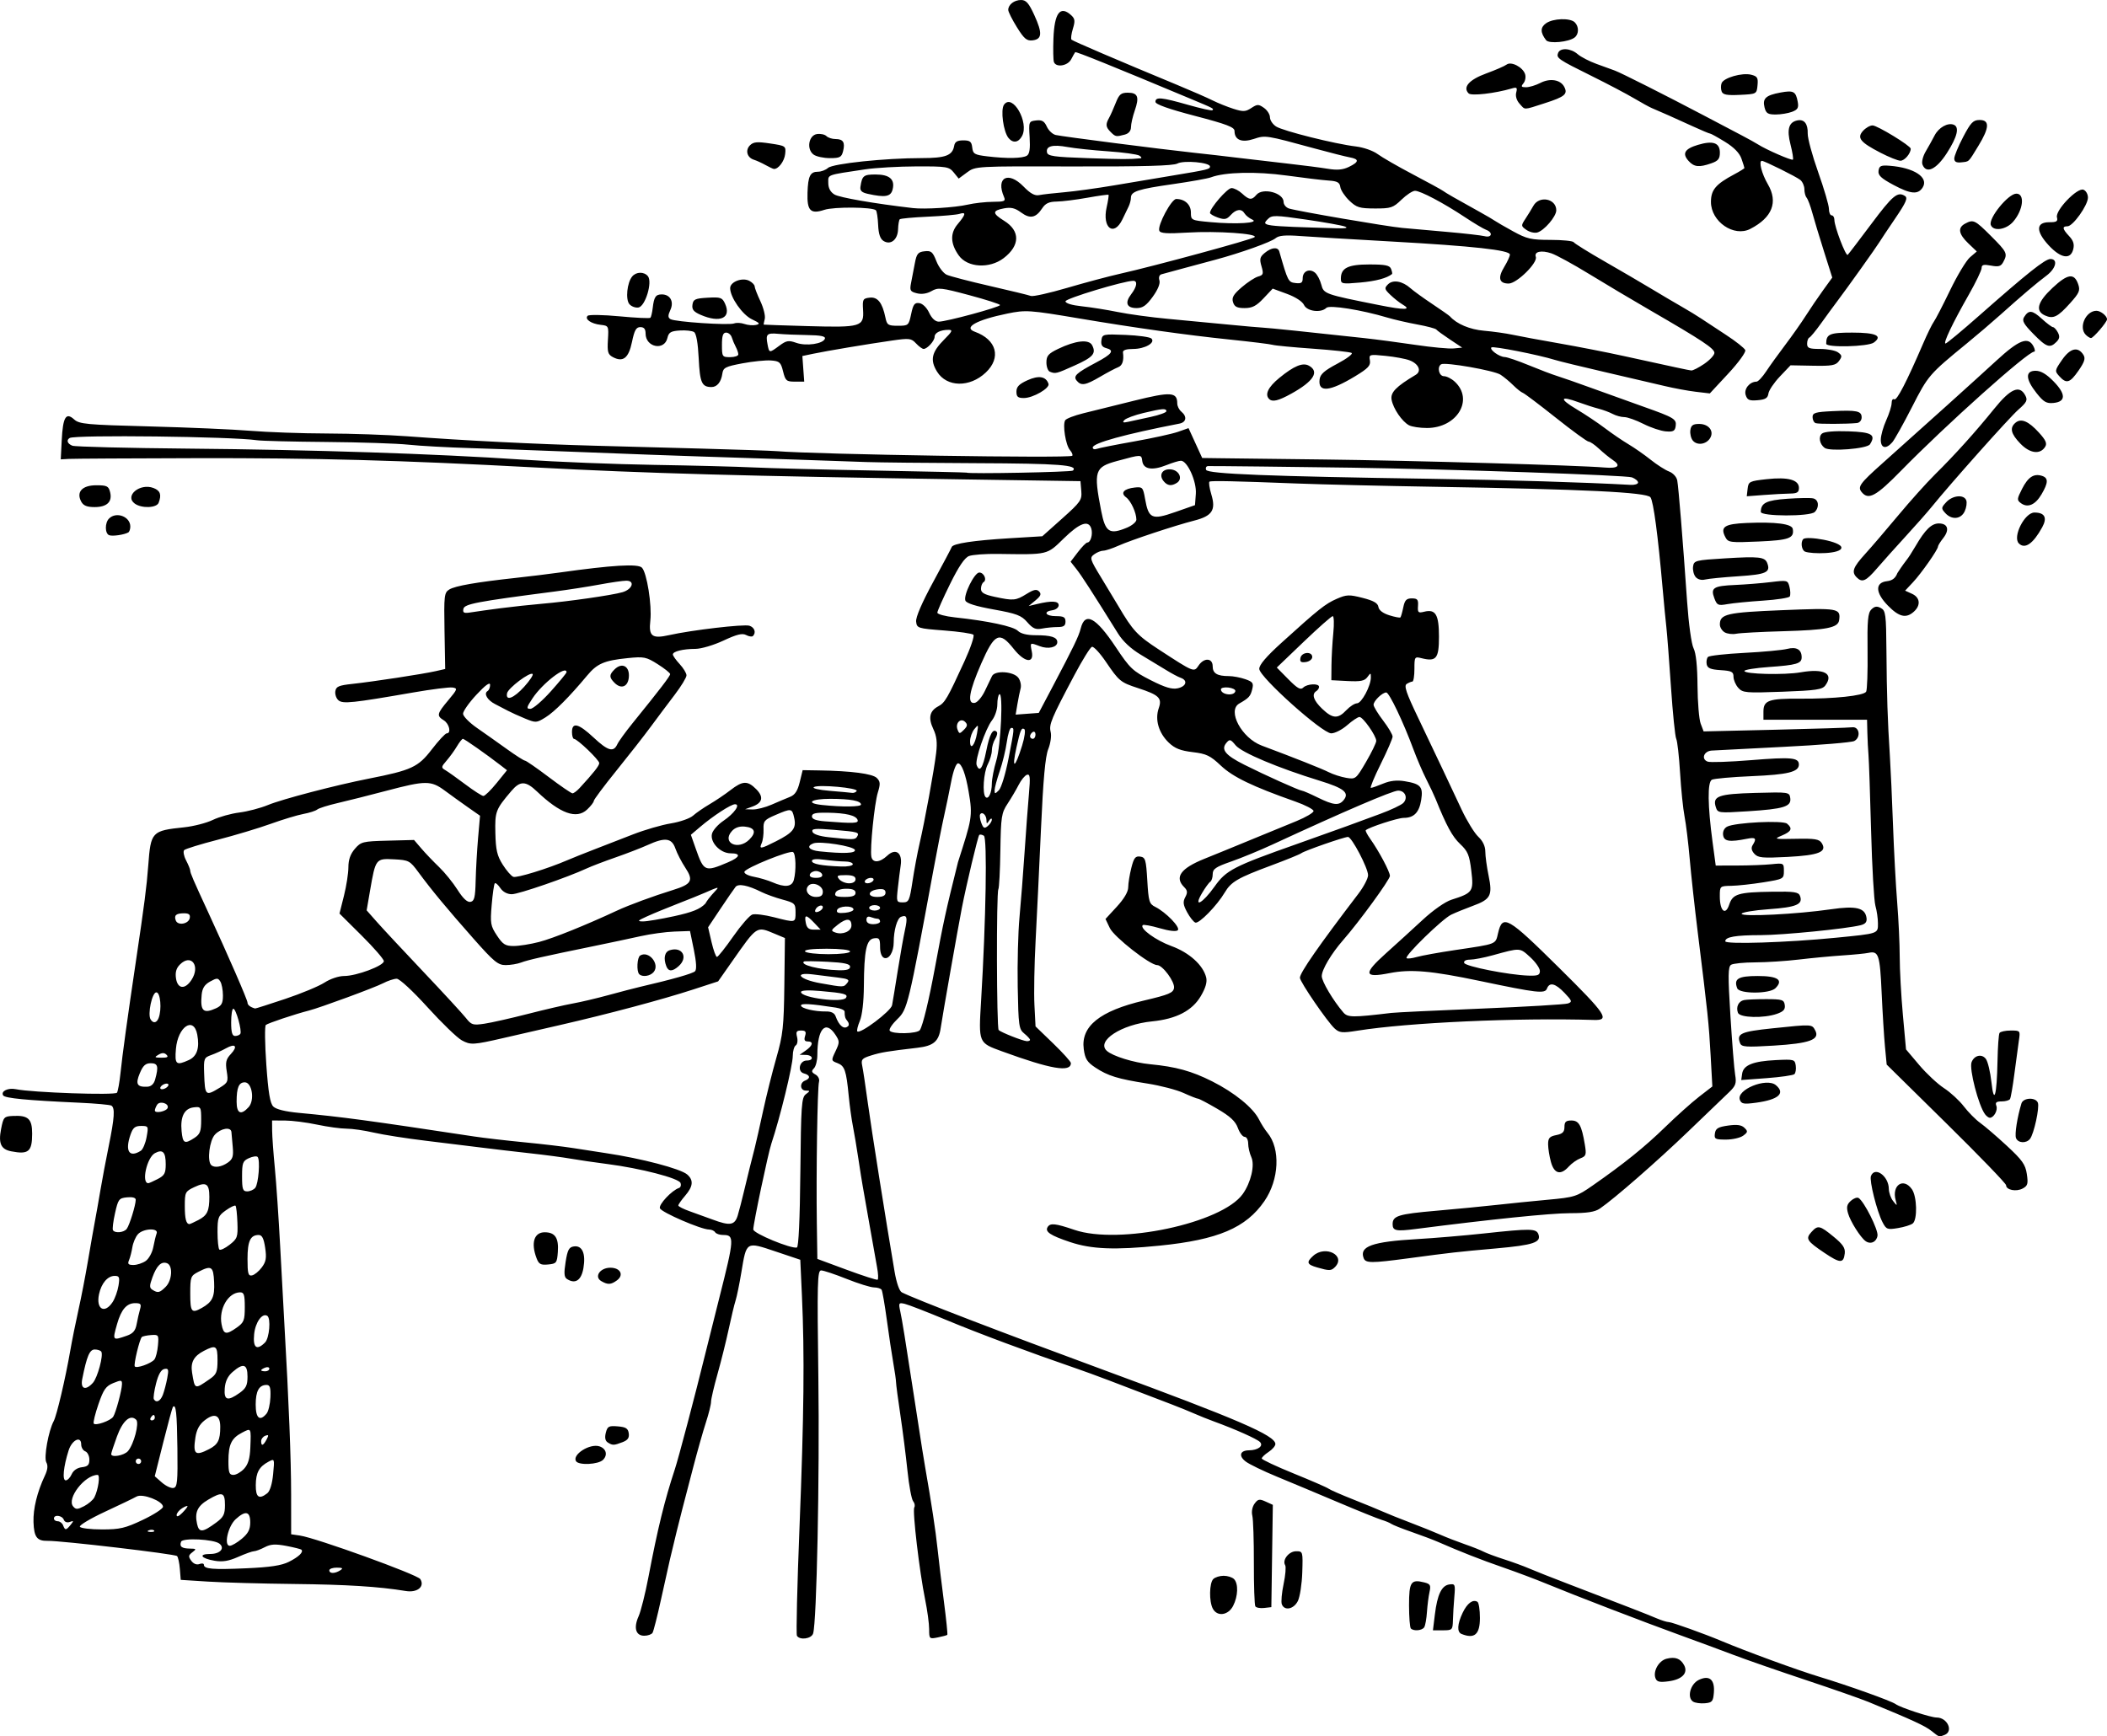 <?xml version="1.0" encoding="UTF-8" standalone="no"?>
<!-- Created with Inkscape (http://www.inkscape.org/) -->

<svg
   xmlns:dc="http://purl.org/dc/elements/1.1/"
   xmlns:cc="http://creativecommons.org/ns#"
   xmlns:rdf="http://www.w3.org/1999/02/22-rdf-syntax-ns#"
   xmlns:svg="http://www.w3.org/2000/svg"
   xmlns="http://www.w3.org/2000/svg"
   xmlns:sodipodi="http://sodipodi.sourceforge.net/DTD/sodipodi-0.dtd"
   xmlns:inkscape="http://www.inkscape.org/namespaces/inkscape"
   width="436.192mm"
   height="359.498mm"
   viewBox="0 0 1545.563 1273.81"
   id="svg5996"
   version="1.1"
   inkscape:version="0.91 r13725"
   sodipodi:docname="adamandevefilm-retro.svg">
  <defs
     id="defs5998" />
  <sodipodi:namedview
     id="base"
     pagecolor="#ffffff"
     bordercolor="#666666"
     borderopacity="1.0"
     inkscape:pageopacity="0.0"
     inkscape:pageshadow="2"
     inkscape:zoom="0.34"
     inkscape:cx="734.53957"
     inkscape:cy="705.39117"
     inkscape:document-units="px"
     inkscape:current-layer="layer1"
     showgrid="false"
     fit-margin-top="0"
     fit-margin-left="0"
     fit-margin-right="0"
     fit-margin-bottom="0"
     inkscape:window-width="1916"
     inkscape:window-height="1035"
     inkscape:window-x="4"
     inkscape:window-y="1"
     inkscape:window-maximized="1" />
  <g
     inkscape:label="Layer 1"
     inkscape:groupmode="layer"
     id="layer1"
     transform="translate(2661.134,-273.045)">
    <path
       style="fill:#000000"
       d="m -1244.386,1542.837 c -4.807,-3.782 -13.744,-7.894 -46.186,-21.251 -5.5,-2.265 -26.2,-9.506 -46,-16.093 -19.8,-6.587 -43.65,-14.876 -53,-18.421 -9.35,-3.545 -26.9,-10.032 -39,-14.416 -26.207,-9.494 -78.41,-29.572 -98,-37.692 -7.7,-3.192 -22.1,-8.607 -32,-12.034 -16.268,-5.632 -31.183,-11.487 -48,-18.843 -3.3,-1.444 -11.85,-4.664 -19,-7.158 -7.15,-2.493 -13.9,-5.176 -15,-5.963 -1.1,-0.786 -4.25,-2.096 -7,-2.912 -2.75,-0.815 -17.15,-6.626 -32,-12.914 -14.85,-6.287 -35.1,-14.769 -45,-18.848 -9.9,-4.079 -20.154,-9.055 -22.788,-11.057 -5.402,-4.107 -4.212,-8.173 2.406,-8.219 6.658,-0.046 10.88,-3.271 8.024,-6.128 -2.288,-2.288 -17.951,-9.28 -33.642,-15.017 -4.4,-1.609 -10.7,-4.129 -14,-5.601 -3.3,-1.472 -10.95,-4.584 -17,-6.916 -41.074,-15.834 -58.488,-22.399 -69,-26.015 -35.897,-12.348 -72.958,-26.161 -96,-35.781 -14.3,-5.97 -28.164,-11.359 -30.808,-11.975 -4.548,-1.059 -4.729,-0.752 -3.34,5.672 1.39,6.429 3.289,18.191 10.46,64.792 5.607,36.439 6.473,41.941 7.708,49 4.693,26.827 7.771,47.077 9.122,60 0.862,8.25 2.971,25.737 4.687,38.86 1.715,13.123 2.84,24.139 2.5,24.479 -0.34,0.34 -3.478,1.191 -6.973,1.89 -6.215,1.243 -6.354,1.11 -6.354,-6.063 0,-4.034 -1.326,-13.821 -2.947,-21.75 -4.16,-20.351 -9.434,-65.181 -7.951,-67.581 0.683,-1.105 0.297,-3.148 -0.858,-4.54 -1.155,-1.392 -3.028,-11.477 -4.162,-22.412 -1.134,-10.935 -3.472,-29.332 -5.197,-40.882 -1.724,-11.55 -3.154,-22.35 -3.176,-24 -0.022,-1.65 -0.919,-7.95 -1.993,-14 -1.074,-6.05 -3.208,-20.242 -4.741,-31.539 -1.533,-11.296 -3.264,-21.309 -3.845,-22.25 -0.582,-0.941 -3.099,-1.726 -5.594,-1.745 -2.495,-0.02 -11.535,-2.831 -20.089,-6.25 -8.554,-3.419 -16.95,-6.217 -18.658,-6.217 -2.774,0 -2.994,8.411 -2.061,78.5 0.973,73.063 -1.206,179.552 -3.846,187.867 -1.234,3.887 -9.755,5.077 -11.868,1.657 -0.672,-1.087 0.174,-36.862 1.878,-79.5 3.286,-82.202 3.756,-126.939 1.787,-169.935 l -1.21,-26.41 -18.235,-6.119 c -21.629,-7.258 -21.195,-7.522 -24.972,15.225 -1.435,8.643 -3.34,17.964 -4.234,20.714 -0.894,2.75 -3.168,12.2 -5.053,21 -1.885,8.8 -5.576,23.611 -8.202,32.914 -2.626,9.302 -4.774,18.524 -4.774,20.492 0,1.968 -1.686,8.757 -3.746,15.086 -2.06,6.329 -6.21,20.958 -9.221,32.508 -3.011,11.55 -6.647,25.5 -8.079,31 -2.509,9.637 -5.621,22.288 -9.1,37 -0.91,3.85 -3.855,17.056 -6.542,29.347 -2.688,12.291 -5.486,23.316 -6.217,24.5 -0.732,1.184 -3.467,2.153 -6.078,2.153 -6.273,0 -7.953,-5.792 -4.147,-14.29 1.653,-3.691 4.893,-16.61 7.198,-28.71 6.801,-35.687 11.853,-56.328 19.339,-79 2.822,-8.548 14.698,-53.59 22.675,-86 2.031,-8.25 6.54,-26.25 10.022,-40 11.021,-43.527 11.171,-46 2.801,-46 -2.567,0 -5.224,-0.9 -5.904,-2 -0.68,-1.1 -2.681,-2 -4.448,-2 -5.783,0 -34.902,-12.586 -36.052,-15.582 -1.053,-2.744 8.712,-13.156 13.989,-14.915 1.227,-0.409 1.723,-2.064 1.104,-3.679 -1.346,-3.508 -29.308,-10.745 -53.593,-13.87 -9.35,-1.203 -21.5,-2.982 -27,-3.953 -5.5,-0.971 -19,-2.756 -30,-3.966 -11,-1.211 -26.75,-3.06 -35,-4.109 -8.25,-1.049 -26.7,-3.313 -41,-5.031 -14.3,-1.718 -31.585,-4.423 -38.411,-6.01 -6.826,-1.587 -15.826,-2.886 -20.001,-2.886 -4.174,0 -13.889,-1.334 -21.589,-2.965 -7.7,-1.631 -18.274,-2.981 -23.499,-3 l -9.5,-0.034 0.052,7.5 c 0.028,4.125 0.918,16.407 1.976,27.294 1.059,10.887 2.833,36.987 3.943,58 1.11,21.013 2.48,46.306 3.044,56.206 3.302,57.926 4.948,99.459 4.965,125.281 l 0.02,29.281 6.5,0.953 c 11.829,1.735 86.15,28.62 88.229,31.916 3.469,5.5 -2.157,10.136 -10.618,8.749 -19.948,-3.269 -43.137,-4.725 -82.111,-5.154 -23.65,-0.26 -52,-1.048 -63,-1.751 l -20,-1.277 -0.634,-8 c -0.348,-4.4 -1.274,-8.656 -2.057,-9.457 -1.49,-1.525 -85.151,-11.355 -94.959,-11.157 -7.817,0.158 -9.977,-2.728 -10.35,-13.826 -0.324,-9.649 2.755,-22.218 8.313,-33.936 2.087,-4.4 2.429,-7.439 1.104,-9.807 -1.964,-3.51 1.55,-23.126 5.429,-30.302 2.195,-4.06 8.554,-31.13 12.102,-51.516 1.34,-7.7 4.054,-21.2 6.031,-30 1.977,-8.8 5.116,-25 6.975,-36 1.859,-11 4.15,-24.05 5.093,-29 0.942,-4.95 2.772,-15.3 4.067,-23 1.295,-7.7 4.049,-22.309 6.12,-32.465 4.191,-20.549 4.66,-27.746 1.919,-29.44 -1.016,-0.628 -11.591,-1.585 -23.5,-2.126 -38.73,-1.762 -54.614,-3.288 -55.902,-5.371 -1.887,-3.053 3.554,-5.734 9.249,-4.557 12.085,2.498 72.982,4.606 74.24,2.571 0.714,-1.155 1.871,-7.616 2.571,-14.356 1.414,-13.612 5.063,-40.076 11.341,-82.255 6.221,-41.796 7.868,-54.572 9.023,-70 1.866,-24.922 2.469,-25.564 26.365,-28.081 6.897,-0.727 16.333,-3.154 20.969,-5.393 4.636,-2.24 13.392,-4.69 19.459,-5.445 6.067,-0.755 15.531,-3.235 21.031,-5.511 10.379,-4.296 49.658,-14.572 74,-19.36 31.268,-6.15 36.152,-8.411 46.107,-21.349 5.02,-6.524 9.974,-11.861 11.01,-11.861 3.48,0 1.924,-7.013 -2.117,-9.536 -5.429,-3.39 -5.13,-4.737 3.277,-14.775 6.783,-8.099 6.991,-8.732 3.067,-9.319 -2.315,-0.347 -15.265,1.291 -28.777,3.638 -44.442,7.722 -51.575,8.475 -54.809,5.791 -1.623,-1.347 -2.683,-4.328 -2.355,-6.624 0.504,-3.528 2.455,-4.375 12.597,-5.466 15.188,-1.634 51.799,-7.236 61,-9.334 l 7,-1.597 -0.496,-27.91 c -0.462,-25.984 -0.222,-28.082 3.482,-30.395 4.248,-2.653 19.93,-5.388 49.015,-8.549 9.9,-1.076 24.3,-2.842 32,-3.926 38.604,-5.43 57.314,-6.541 60.276,-3.579 3.646,3.646 7.462,27.645 6.19,38.929 -1.291,11.453 1.252,13.404 13.806,10.59 16.513,-3.701 54.803,-8.184 58.87,-6.894 3.779,1.199 5.1,5.046 2.595,7.551 -0.695,0.695 -2.931,0.37 -4.969,-0.72 -2.813,-1.505 -6.826,-0.524 -16.654,4.07 -7.178,3.356 -16.327,6.066 -20.531,6.081 -9.222,0.033 -16.583,1.855 -16.583,4.103 0,0.915 2.25,4.091 5,7.059 2.75,2.967 5,6.69 5,8.272 0,1.582 -3.886,7.976 -8.635,14.208 -4.749,6.232 -12.613,16.731 -17.474,23.331 -4.862,6.6 -16.276,21.198 -25.365,32.44 -9.09,11.242 -16.527,21.21 -16.527,22.151 0,0.941 -2.211,3.789 -4.913,6.327 -7.749,7.28 -19.765,2.938 -36.789,-13.294 -8.206,-7.825 -12.328,-7.906 -18.734,-0.371 -11.595,13.64 -12.125,15.036 -11.755,30.974 0.285,12.288 1.283,16.582 5.356,23.033 2.753,4.361 6.26,8.411 7.792,8.999 2.589,0.994 25.2,-5.963 39.727,-12.222 3.474,-1.497 12.166,-4.981 19.316,-7.743 7.15,-2.762 20.078,-7.78 28.729,-11.152 8.651,-3.372 21.164,-7.005 27.805,-8.075 6.642,-1.07 13.963,-3.627 16.271,-5.683 2.307,-2.056 7.795,-5.846 12.195,-8.422 4.4,-2.576 11.28,-7.222 15.288,-10.324 8.931,-6.911 12.481,-7.053 18.783,-0.751 5.723,5.723 4.792,10.084 -2.743,12.844 l -5.328,1.951 5.522,0.158 c 3.037,0.087 9.337,-1.519 14,-3.568 4.663,-2.049 10.705,-4.605 13.426,-5.679 3.606,-1.423 5.533,-4.346 7.106,-10.774 l 2.158,-8.821 11.894,0.192 c 23.838,0.385 39.352,2.408 42.484,5.54 2.601,2.6 2.725,4.335 0.764,10.686 -2.518,8.16 -5.858,41.329 -4.741,47.082 0.925,4.759 6.168,4.403 11.699,-0.794 6.122,-5.752 11.208,-2.092 9.826,7.071 -0.516,3.423 -1.465,10.948 -2.107,16.723 -1.121,10.072 -0.973,10.5 3.626,10.5 4.445,0 4.966,-1.13 7.142,-15.5 1.291,-8.525 3.603,-20.9 5.137,-27.5 3.844,-16.534 10.669,-53.79 12.195,-66.566 0.93,-7.788 0.39,-12.402 -2.053,-17.552 -3.885,-8.187 -2.793,-13.289 3.572,-16.695 4.93,-2.639 6.68,-5.645 19.242,-33.048 4.503,-9.823 7.463,-18.585 6.577,-19.471 -0.885,-0.885 -10.578,-2.298 -21.539,-3.139 -19.306,-1.481 -19.947,-1.686 -20.487,-6.529 -0.351,-3.149 4.274,-13.887 12.491,-29 7.177,-13.2 13.304,-24.754 13.616,-25.676 0.865,-2.555 15.915,-4.841 42.45,-6.45 l 24,-1.455 14.601,-13.045 c 13.545,-12.102 14.557,-13.563 14,-20.21 l -0.601,-7.165 -84,-1.273 c -163.519,-2.478 -234.44,-4.453 -316,-8.8 -99.478,-5.301 -161.704,-6.999 -249.151,-6.799 -47.767,0.11 -89.549,0.35 -92.849,0.535 l -6,0.336 0.712,-14 c 0.866,-17.015 3.091,-20.766 9.088,-15.319 3.812,3.462 8.935,3.938 55.509,5.157 28.22,0.739 61.52,2.188 74,3.22 12.48,1.032 37.541,1.918 55.691,1.968 18.15,0.05 44.7,0.966 59,2.036 41.991,3.141 93.687,5.74 138,6.937 15.4,0.416 50.05,1.352 77,2.08 26.95,0.728 52.15,1.58 56,1.894 30.116,2.452 215.013,5.349 216.962,3.399 0.576,-0.576 -0.186,-2.47 -1.695,-4.209 -3.126,-3.606 -5.498,-18.553 -3.466,-21.84 0.744,-1.203 6.718,-3.508 13.275,-5.122 6.558,-1.614 23.415,-5.79 37.461,-9.281 26.78,-6.655 31.462,-6.345 31.462,2.081 0,1.931 1.35,4.631 3,6 4.378,3.633 3.668,7.794 -1.5,8.797 -39.718,7.704 -63.5,14.258 -63.5,17.502 0,1.171 1.294,1.633 2.875,1.026 1.581,-0.607 13.939,-3.066 27.462,-5.466 13.523,-2.399 28.037,-5.58 32.255,-7.068 l 7.669,-2.706 5.016,10.957 5.016,10.957 11.353,0.158 c 6.244,0.087 41.503,0.512 78.353,0.944 63.618,0.746 187.289,4.292 205.463,5.891 9.917,0.872 12.329,-1.344 6.02,-5.532 -2.466,-1.637 -7.004,-5.335 -10.086,-8.219 -3.082,-2.884 -6.512,-5.243 -7.623,-5.243 -1.111,0 -11.925,-7.875 -24.03,-17.5 -12.105,-9.625 -23.024,-17.858 -24.263,-18.295 -1.239,-0.438 -4.388,-2.93 -6.997,-5.539 -2.609,-2.609 -6.822,-6.106 -9.363,-7.77 -4.718,-3.091 -40.691,-9.397 -43.545,-7.633 -3.183,1.967 -1.596,8.738 2.047,8.738 1.993,0 5.582,1.825 7.976,4.055 14.161,13.193 1.65,33.945 -20.466,33.945 -5.168,0 -11.074,-0.898 -13.125,-1.996 -5.134,-2.748 -11.609,-12.239 -12.789,-18.747 -0.963,-5.311 3.229,-9.635 17.696,-18.257 4.514,-2.69 2.2,-8.102 -4.558,-10.664 -2.946,-1.117 -10.862,-2.581 -17.592,-3.253 -11.921,-1.19 -12.216,-1.104 -11.451,3.348 0.645,3.757 -1.268,5.814 -10.764,11.569 -18.771,11.378 -27.331,12.179 -26.157,2.446 0.471,-3.901 3.432,-6.537 13.084,-11.642 6.861,-3.629 11.558,-7.165 10.438,-7.858 -1.121,-0.693 -13.934,-2.101 -28.475,-3.13 -14.541,-1.029 -27.788,-2.296 -29.438,-2.816 -1.65,-0.52 -16.05,-2.292 -32,-3.938 -30.88,-3.187 -69.248,-8.574 -110,-15.444 -36.421,-6.14 -39.197,-6.327 -52.705,-3.545 -22.632,4.661 -32.492,10.178 -23.795,13.316 16.051,5.791 19.586,19.029 8,29.959 -11.777,11.11 -28.61,10.8 -35.691,-0.657 -5.306,-8.585 -4.018,-14.347 5.287,-23.652 5.909,-5.909 6.412,-7.038 3.135,-7.038 -5.934,0 -10.23,2.13 -10.23,5.071 0,2.99 -5.364,8.929 -8.065,8.929 -0.979,0 -3.485,-1.831 -5.569,-4.068 -3.491,-3.747 -4.878,-3.912 -17.578,-2.087 -18.027,2.59 -47.693,7.557 -57.788,9.675 l -8,1.679 0.68,9.4 0.68,9.4 -6.827,0 c -6.227,0 -6.99,-0.66 -8.68,-7.5 -1.661,-6.723 -2.578,-7.555 -8.853,-8.029 -3.85,-0.291 -13.3,0.658 -21,2.109 -12.443,2.345 -14.077,3.183 -14.692,7.529 -0.878,6.209 -3.892,9.899 -8.053,9.86 -7.036,-0.066 -8.422,-3.197 -9.292,-20.992 -0.551,-11.272 -1.789,-18.286 -3.414,-19.351 -1.402,-0.919 -6.113,-1.435 -10.469,-1.148 -6.606,0.435 -8.113,1.352 -9.082,5.522 -2.229,9.595 -15.998,6.803 -15.998,-3.245 0,-3.364 -1.129,-4.755 -3.858,-4.755 -3.062,0 -4.325,2.249 -6.122,10.904 -2.467,11.885 -6.549,15.094 -14.074,11.067 -3.589,-1.921 -4.113,-3.768 -3.575,-12.611 0.619,-10.192 0.532,-10.371 -5.371,-11.037 -6.986,-0.788 -11.904,-4.219 -9.496,-6.627 0.92,-0.92 11.429,-0.749 23.352,0.381 11.924,1.13 22.123,1.611 22.665,1.069 0.542,-0.542 1.312,-3.792 1.712,-7.223 0.937,-8.052 2.19,-9.923 6.641,-9.923 6.173,0 9.101,5.272 6.319,11.378 -1.874,4.112 -1.863,5.589 0.05,6.772 3.23,1.996 42.775,4.655 46.72,3.142 1.69,-0.648 5.09,-0.467 7.555,0.403 2.465,0.87 6.263,1.189 8.438,0.709 3.303,-0.729 2.817,-1.412 -2.941,-4.138 -6.988,-3.309 -15.919,-16.059 -15.982,-22.815 -0.044,-4.713 8.939,-8.141 14.098,-5.38 2.128,1.139 3.869,2.949 3.869,4.022 0,1.073 1.903,6 4.229,10.947 2.326,4.948 3.76,10.788 3.187,12.978 -0.573,2.19 -0.901,4.062 -0.729,4.159 0.172,0.097 14.916,0.59 32.765,1.096 38.494,1.09 40.841,0.396 40.074,-11.857 -0.488,-7.797 -0.132,-8.461 4.839,-9.035 5.867,-0.678 9.312,3.678 11.564,14.62 1.121,5.447 1.964,6 9.144,6 7.705,0 7.956,-0.222 9.723,-8.599 1.507,-7.143 2.524,-8.498 6.009,-8 2.441,0.349 5.449,3.298 7.195,7.056 1.886,4.06 4.485,6.484 7,6.53 5.296,0.098 44.984,-10.649 44.993,-12.183 0,-0.657 -10.118,-3.909 -22.493,-7.225 -20.701,-5.548 -22.919,-5.79 -27.745,-3.024 -3.355,1.922 -7.228,2.508 -10.746,1.626 -4.947,-1.242 -5.374,-2.024 -4.241,-7.781 0.692,-3.52 1.939,-10 2.769,-14.4 1.288,-6.824 2.331,-8.095 7.091,-8.643 4.869,-0.561 5.978,0.367 8.692,7.277 1.711,4.356 5.105,8.829 7.541,9.939 2.437,1.11 16.705,4.825 31.708,8.256 15.003,3.431 28.53,6.718 30.06,7.305 1.53,0.587 13.489,-2.077 26.576,-5.92 13.087,-3.843 30.544,-8.503 38.794,-10.356 25.584,-5.745 96.908,-25.152 98.71,-26.859 2.728,-2.585 -27.768,-4.662 -49.237,-3.354 -15.112,0.921 -19.888,0.599 -20.651,-1.39 -1.47,-3.832 8.899,-23.257 12.415,-23.257 6.288,0 10.763,4.116 10.763,9.9 0,5.694 0.164,5.774 14.5,7.089 18.803,1.724 36.16,0.647 30.5,-1.892 -2.2,-0.987 -4.72,-2.987 -5.599,-4.445 -2.26,-3.746 -6.203,-3.289 -10.255,1.188 -2.885,3.188 -4.463,3.494 -9.31,1.804 -3.21,-1.119 -5.836,-2.669 -5.836,-3.445 0,-3.548 12.717,-18.198 15.796,-18.198 1.897,0 5.382,1.8 7.743,4 5.137,4.786 7.158,4.979 10.461,1 4.614,-5.56 20,-1.57 20,5.186 0,1.949 1.789,4.112 3.976,4.806 6.112,1.94 71.743,13.188 83.024,14.229 5.5,0.508 20.35,1.83 33,2.938 12.65,1.108 25.025,2.524 27.5,3.145 5.345,1.342 6.224,-2.798 1,-4.711 -1.925,-0.705 -8.9,-4.865 -15.5,-9.245 -15.704,-10.422 -32.593,-19.347 -36.608,-19.347 -1.761,0 -6.222,2.925 -9.913,6.5 -6.162,5.968 -7.758,6.497 -19.503,6.463 -11.332,-0.033 -13.474,-0.692 -18.781,-5.776 -3.294,-3.156 -6.261,-7.64 -6.593,-9.963 -0.483,-3.387 -2.189,-4.328 -8.603,-4.745 -4.4,-0.286 -18.236,-1.941 -30.747,-3.678 -22.297,-3.096 -45.327,-2.551 -55.536,1.313 -2.356,0.892 -14.956,3.145 -28,5.008 -25.455,3.635 -30.717,5.344 -30.717,9.975 0,1.626 -0.754,4.52 -1.676,6.43 -0.922,1.91 -2.977,6.167 -4.569,9.459 -6.261,12.953 -14.961,6.27 -11.557,-8.877 1.067,-4.75 1.684,-8.879 1.371,-9.175 -0.313,-0.296 -7.319,0.675 -15.569,2.159 -8.25,1.483 -18.354,2.745 -22.454,2.802 -5.606,0.079 -8.239,1.303 -10.62,4.937 -4.642,7.084 -8.914,7.929 -15.492,3.065 -4.424,-3.271 -7.391,-3.976 -12.609,-2.997 -8.643,1.621 -8.603,3.674 0.178,9.101 11.911,7.361 11.772,18.152 -0.352,27.399 -10.377,7.915 -26.523,6.967 -32.889,-1.932 -6.198,-8.664 -6.485,-16.304 -0.862,-22.986 6.073,-7.217 6.417,-9.171 1.333,-7.557 -2.071,0.657 -12.539,1.585 -23.261,2.062 -10.722,0.477 -19.962,1.334 -20.534,1.906 -0.572,0.572 -1.129,3.881 -1.239,7.355 -0.243,7.662 -5.467,11.824 -10.7,8.523 -2.415,-1.523 -3.628,-5.161 -3.914,-11.737 -0.228,-5.241 -0.963,-10.079 -1.635,-10.75 -2.423,-2.423 -30.759,-2.658 -37.862,-0.314 -10.099,3.333 -12.739,0.647 -12.316,-12.533 0.394,-12.292 1.96,-15.437 7.687,-15.437 2.323,0 5.645,-1.263 7.382,-2.807 3.573,-3.176 41.899,-7.193 68.619,-7.193 17.623,0 22.661,-1.897 23.897,-9 0.514,-2.952 2.262,-4 6.669,-4 4.954,0 6.076,0.893 6.58,5.234 0.546,4.704 1.659,5.361 11,6.483 14.431,1.734 25.895,1.537 29.108,-0.498 1.93,-1.223 2.508,-5.119 2,-13.469 -0.701,-11.524 -0.61,-11.761 4.768,-12.38 4.28,-0.493 6.001,0.505 7.843,4.548 1.298,2.849 4.23,5.608 6.517,6.132 5.079,1.164 77.689,10.496 101.157,13.001 9.35,0.998 24.2,2.701 33,3.785 8.8,1.084 25,2.974 36,4.201 11,1.226 24.238,2.933 29.418,3.793 6.866,1.14 11.066,0.765 15.5,-1.382 7.539,-3.651 7.709,-5.694 0.582,-6.999 -3.025,-0.554 -14.5,-3.459 -25.5,-6.455 -36.286,-9.884 -36.254,-9.879 -44.905,-7.023 -8.825,2.912 -14.095,0.705 -14.095,-5.904 0,-2.754 -5.823,-4.969 -29,-11.03 -19.431,-5.082 -29,-8.484 -29,-10.309 0,-3.779 4.38,-3.375 23.949,2.208 9.322,2.659 17.347,4.438 17.833,3.951 1.202,-1.202 1.213,-1.197 -15.783,-8.308 -57.44,-24.033 -84.33,-34.899 -84.853,-34.286 -0.333,0.39 -1.658,2.734 -2.946,5.209 -2.543,4.887 -11.146,6.245 -12.67,2 -0.494,-1.375 -0.652,-9.083 -0.353,-17.128 0.704,-18.894 4.923,-24.521 12.944,-17.262 2.867,2.595 3.086,4.251 1.322,9.998 -1.163,3.789 -1.613,7.39 -1,8.002 1.045,1.045 34.249,15.264 77.556,33.212 10.45,4.331 22.15,9.452 26,11.38 3.85,1.928 10.7,4.687 15.222,6.13 7.127,2.275 8.871,2.198 13.1,-0.573 4.405,-2.886 5.306,-2.897 9.278,-0.115 2.42,1.695 4.4,4.81 4.4,6.922 0,2.112 2.025,5.148 4.5,6.746 5.093,3.288 43.347,12.863 58.5,14.643 5.604,0.658 12.638,3.123 16,5.606 3.3,2.437 15,9.166 26,14.953 11,5.787 20.9,11.205 22,12.04 1.956,1.486 8.882,5.46 27,15.496 4.95,2.742 9.9,5.645 11,6.452 1.1,0.807 7.126,4.287 13.392,7.732 10.087,5.547 13.223,6.265 27.382,6.265 8.794,0 16.465,0.768 17.045,1.707 0.58,0.939 10.758,7.27 22.618,14.069 11.86,6.799 27.413,15.893 34.563,20.21 7.15,4.317 17.05,10.16 22,12.985 4.95,2.825 11.293,6.687 14.096,8.583 2.803,1.896 11.052,7.325 18.331,12.064 7.28,4.74 13.694,9.812 14.254,11.272 0.563,1.466 -5.033,9.166 -12.499,17.2 l -13.517,14.546 -10.326,-1.223 c -5.679,-0.673 -15.954,-2.57 -22.832,-4.216 -6.879,-1.646 -26.457,-6.213 -43.507,-10.148 -17.05,-3.935 -33.7,-7.993 -37,-9.017 -12.008,-3.727 -45.399,-10.299 -46.538,-9.16 -1.614,1.614 5.811,6.987 9.763,7.065 1.774,0.035 9.713,2.739 17.643,6.009 7.93,3.27 17.278,6.821 20.775,7.891 3.497,1.07 15.357,5.22 26.357,9.222 11,4.002 27.64,9.985 36.978,13.295 22.6,8.011 24.383,9.088 23.642,14.282 -0.515,3.611 -1.765,4.274 -7.233,3.842 -3.636,-0.287 -11.03,-2.763 -16.432,-5.5 -5.402,-2.738 -11.711,-4.977 -14.02,-4.977 -2.309,0 -6.143,-1.041 -8.519,-2.313 -2.377,-1.272 -7.043,-3.01 -10.368,-3.863 -3.326,-0.853 -9.989,-2.998 -14.808,-4.767 -13.541,-4.972 -14.257,-2.52 -1.482,5.075 6.353,3.777 15.757,10.056 20.897,13.952 5.14,3.897 12.946,9.222 17.346,11.835 4.4,2.613 11.739,7.739 16.308,11.392 4.569,3.653 10.619,7.52 13.444,8.594 2.905,1.104 5.517,3.939 6.012,6.524 0.942,4.918 4.049,43.083 7.26,89.187 1.131,16.24 3.174,30.945 4.724,34 1.783,3.515 2.785,13.055 2.888,27.482 0.086,12.154 1.131,24.66 2.321,27.791 l 2.164,5.693 52.439,-1.23 c 28.841,-0.677 54.238,-1.483 56.438,-1.791 5.37,-0.753 6.686,7.412 1.622,10.066 -1.992,1.044 -25.221,2.965 -51.621,4.27 -26.4,1.305 -50.242,2.537 -52.983,2.738 -5.731,0.42 -7.852,6.233 -2.959,8.11 1.79,0.687 16.105,0.204 31.811,-1.073 29.545,-2.402 35.131,-1.894 35.131,3.194 0,5.448 -8.02,7.426 -34.653,8.548 -14.491,0.61 -27.619,1.785 -29.174,2.61 -3.311,1.758 -3.111,18.886 0.538,45.975 l 2.29,17 16,-0.036 c 8.8,-0.02 20.05,-0.452 25,-0.961 8.841,-0.909 9,-0.821 9,4.972 0,5.79 -0.27,5.94 -15,8.309 -8.25,1.327 -18.825,2.48 -23.5,2.564 -8.482,0.152 -8.5,0.168 -8.5,7.752 0,10.758 4.145,14.38 6.899,6.029 2.602,-7.888 6.601,-9.082 31.66,-9.457 15.973,-0.239 19.171,0.239 20.24,3.026 2.399,6.252 -2.489,8.349 -22.869,9.807 -10.961,0.785 -19.93,2.308 -19.93,3.386 0,2.343 40.972,0.261 65.515,-3.329 18.368,-2.687 25.033,-1.092 26.092,6.245 0.442,3.065 -0.739,4.544 -4.354,5.451 -10.458,2.625 -56.992,7.243 -73.241,7.27 -18.597,0.03 -26.012,1.317 -26.012,4.517 0,2.376 45.345,0.925 81,-2.591 31.618,-3.118 31,-2.909 31,-10.504 0,-3.561 -0.841,-9.406 -1.868,-12.989 -1.027,-3.583 -2.45,-28.327 -3.162,-54.987 -0.712,-26.66 -1.569,-51.623 -1.906,-55.473 -0.336,-3.85 -0.713,-11.275 -0.838,-16.5 l -0.226,-9.5 -38,0 -38,0 0,-5.93 c 0,-8.292 3.892,-9.663 27,-9.509 24.683,0.164 46.504,-2.14 48.335,-5.103 0.757,-1.225 1.226,-14.6 1.042,-29.721 -0.274,-22.548 0.226,-28.055 2.783,-30.611 2.351,-2.351 4.068,-2.609 6.979,-1.051 3.53,1.889 3.88,4.593 4.083,31.496 0.244,32.261 0.86,51.109 2.506,76.658 0.594,9.224 1.631,32.072 2.304,50.772 0.673,18.7 2.056,44.35 3.075,57 1.019,12.65 1.855,30.65 1.858,40 0,9.35 1.045,28.446 2.315,42.435 l 2.309,25.435 9.685,11.454 c 5.327,6.3 13.519,13.942 18.206,16.983 4.686,3.041 11.22,9.056 14.52,13.367 3.3,4.311 8.7,9.758 12,12.103 3.3,2.345 12.07,9.88 19.489,16.743 11.378,10.526 13.683,13.78 14.725,20.788 1.064,7.152 0.637,8.63 -3.065,10.611 -4.747,2.541 -12.15,1.072 -12.15,-2.411 0,-1.222 -19.708,-21.636 -43.795,-45.365 l -43.795,-43.144 -1.244,-13 c -0.684,-7.15 -1.796,-25.15 -2.471,-40 -1.259,-27.689 -2.227,-30.584 -9.678,-28.956 -2.209,0.483 -10.767,1.327 -19.017,1.875 -8.25,0.548 -22.65,1.909 -32,3.024 -9.35,1.115 -23.75,2.047 -32,2.073 -8.25,0.025 -16.223,0.821 -17.718,1.768 -2.261,1.432 -2.345,7.731 -0.501,37.469 1.219,19.661 2.778,39.081 3.464,43.155 1.081,6.417 0.467,8.155 -4.589,13 -3.21,3.076 -16.604,15.943 -29.763,28.593 -22.804,21.921 -54.225,49.358 -64.839,56.618 -3.686,2.521 -9.288,3.387 -22,3.4 -14.321,0.02 -57.802,4.471 -113.26,11.608 -14.279,1.838 -16.795,1.306 -16.795,-3.547 0,-6.139 4.169,-7.422 32,-9.847 14.85,-1.294 34.65,-3.209 44,-4.255 9.35,-1.047 26.328,-2.761 37.729,-3.81 19.824,-1.824 21.265,-2.28 33,-10.45 22.934,-15.966 38.24,-28.302 53.271,-42.937 8.25,-8.032 19.394,-18.007 24.765,-22.166 l 9.765,-7.562 -1.275,-23.026 c -1.287,-23.245 -2.021,-30.257 -9.431,-90.026 -2.25,-18.15 -4.909,-42.45 -5.909,-54 -1,-11.55 -2.698,-25.5 -3.774,-31 -1.076,-5.5 -2.552,-19.9 -3.281,-32 -0.729,-12.1 -2,-23.35 -2.823,-25 -0.824,-1.65 -2.56,-18.75 -3.859,-38 -1.299,-19.25 -2.824,-39.05 -3.39,-44 -0.566,-4.95 -1.779,-17.55 -2.697,-28 -3.458,-39.381 -6.764,-64.156 -8.963,-67.163 -2.693,-3.684 -48.202,-5.903 -158.128,-7.713 -37.4,-0.616 -82.85,-1.695 -101,-2.398 -46.151,-1.788 -62.792,-2.147 -64.305,-1.387 -0.718,0.361 -0.114,4.61 1.339,9.443 3.44,11.431 0.622,15.756 -12.449,19.109 -14.396,3.693 -46.499,14.331 -55.717,18.463 -4.472,2.005 -9.475,3.646 -11.118,3.646 -1.642,0 -4.634,1.205 -6.649,2.678 -3.462,2.532 -3.182,3.467 5.118,17.08 4.829,7.921 10.48,17.291 12.558,20.822 10.676,18.144 13.929,21.629 29.907,32.044 25.681,16.739 25.606,16.71 28.959,11.661 3.967,-5.974 10.357,-5.664 10.357,0.502 0,5.213 3.291,7.214 11.865,7.214 3.046,0 8.442,1.012 11.991,2.249 5.645,1.968 6.288,2.904 5.14,7.48 -1.286,5.123 -2.405,6.349 -9.496,10.408 -9.037,5.173 1.745,25.334 16.5,30.853 24.268,9.079 44.109,16.955 49.157,19.513 3.214,1.629 8.993,3.494 12.843,4.144 6.861,1.159 7.149,0.928 14.5,-11.658 4.125,-7.063 7.5,-14.016 7.5,-15.451 0,-3.7 -9.711,-17.539 -12.308,-17.539 -1.19,0 -5.239,2.7 -8.997,6 -3.759,3.3 -9.035,6 -11.725,6 -6.553,0 -52.512,-41.142 -52.782,-47.25 -0.128,-2.907 5.026,-8.974 16.313,-19.201 27.231,-24.675 32.143,-28.582 40.512,-32.227 7.223,-3.146 9.095,-3.213 19,-0.688 8.044,2.051 11.143,3.824 11.566,6.619 0.367,2.421 3.286,4.665 7.981,6.135 4.072,1.274 7.741,1.979 8.154,1.566 0.413,-0.413 1.358,-3.721 2.101,-7.352 1.087,-5.313 2.31,-6.601 6.268,-6.601 4.125,0 4.857,0.888 4.541,5.507 -0.336,4.908 0.156,5.373 4.526,4.277 8.381,-2.103 10.851,2.069 10.851,18.326 0,16.045 -1.981,18.477 -12.83,15.754 -5,-1.255 -5.17,-0.994 -5.17,7.919 0,5.069 -0.675,9.231 -1.5,9.247 -0.825,0.016 -2.706,0.795 -4.18,1.73 -2.105,1.334 -0.338,6.586 8.235,24.469 6.003,12.524 14.088,29.52 17.965,37.77 3.878,8.25 10.237,21.761 14.131,30.025 3.894,8.264 9.391,17.196 12.215,19.849 3.311,3.11 5.134,6.965 5.134,10.854 0,3.317 1.09,11.308 2.422,17.758 2.996,14.503 1.536,17.277 -11.633,22.096 -5.384,1.97 -12.489,4.868 -15.789,6.438 -6.532,3.109 -34.396,30.249 -32.748,31.898 0.557,0.557 3.935,0.175 7.506,-0.849 3.571,-1.024 16.111,-3.295 27.867,-5.047 31.37,-4.675 29.745,-4.034 31.741,-12.51 3.298,-14.01 6.905,-11.956 44.721,25.458 34.668,34.3 37.574,38.643 25.614,38.288 -56.856,-1.688 -136.019,1.902 -173.456,7.867 -11.224,1.788 -13.23,1.603 -16.712,-1.547 -5.342,-4.832 -25.533,-34.301 -25.533,-37.265 0,-3.686 13.941,-23.719 42.888,-61.629 3.912,-5.123 7.112,-11.248 7.112,-13.61 0,-5.231 -11.987,-28.075 -14.732,-28.075 -2.843,0 -31.897,10.127 -34.268,11.945 -1.1,0.843 -10.974,4.867 -21.942,8.942 -24.63,9.151 -29.54,12.002 -34.175,19.85 -5.668,9.596 -18.9,23.131 -21.6,22.095 -1.335,-0.512 -4.056,-3.956 -6.047,-7.654 -2.898,-5.382 -3.164,-7.575 -1.332,-10.998 1.823,-3.405 1.658,-4.905 -0.808,-7.371 -7.247,-7.247 -2.579,-13.761 14.904,-20.796 6.05,-2.435 12.8,-5.176 15,-6.091 2.2,-0.915 12.1,-4.986 22,-9.045 9.9,-4.059 23.625,-9.69 30.5,-12.513 6.875,-2.823 12.5,-6.143 12.5,-7.379 0,-1.235 -6.075,-4.385 -13.5,-7 -31.324,-11.03 -45.642,-17.943 -54.5,-26.314 -7.778,-7.351 -10.586,-8.694 -20.686,-9.893 -8.907,-1.057 -13.071,-2.714 -17.513,-6.969 -7.399,-7.088 -10.262,-16.891 -7.363,-25.207 2.612,-7.491 0.296,-9.741 -15.236,-14.805 -12.791,-4.17 -13.872,-5.057 -23.566,-19.332 -4.369,-6.433 -8.957,-11.358 -10.196,-10.945 -1.239,0.413 -6.998,9.69 -12.798,20.616 -17.067,32.149 -18.838,36.392 -17.468,41.848 0.705,2.81 -0.078,8.361 -1.781,12.616 -2.171,5.425 -3.694,22.16 -5.326,58.499 -1.257,27.995 -3.035,64.965 -3.95,82.155 -0.915,17.19 -1.301,38.34 -0.856,47 l 0.808,15.745 12.966,12.514 c 7.131,6.883 12.965,13.363 12.965,14.401 0,7.001 -14.578,4.507 -50.631,-8.665 -17.264,-6.307 -17.111,-5.932 -15.224,-37.249 3.571,-59.277 4.58,-119.316 2.032,-120.891 -1.343,-0.83 -2.876,-1.076 -3.406,-0.546 -0.967,0.967 -9.452,36.581 -12.732,53.437 -2.842,14.605 -14.437,80.396 -15.509,88 -1.412,10.014 -5.224,13.286 -17.092,14.673 -22.142,2.587 -26.678,3.339 -34.02,5.643 -6.71,2.105 -7.456,2.972 -6.487,7.532 0.603,2.834 2.446,15.053 4.095,27.153 2.667,19.568 13.23,86.179 19.628,123.788 1.417,8.328 3.534,14.393 5.346,15.316 9.916,5.054 72.317,29.045 148,56.901 98.683,36.321 126,48.108 126,54.371 0,1.393 -2.25,4.007 -5,5.809 -2.75,1.802 -5,3.95 -5,4.774 0,0.824 10.575,5.794 23.5,11.046 12.925,5.251 24.4,10.245 25.5,11.098 1.1,0.852 9.2,4.401 18,7.885 8.8,3.485 18.7,7.55 22,9.035 3.3,1.484 12.3,5.093 20,8.019 7.7,2.926 17.6,6.907 22,8.847 4.4,1.94 12.5,5.089 18,6.997 5.5,1.908 11.673,4.359 13.717,5.445 2.044,1.086 8.794,3.605 15,5.597 6.205,1.992 14.433,4.997 18.283,6.678 3.85,1.681 16.9,6.842 29,11.469 41.023,15.688 57.982,22.283 64.568,25.108 3.612,1.55 7.683,2.817 9.046,2.817 2.129,0 26.074,8.588 38.386,13.768 18.43,7.753 55.612,21.355 72,26.339 21.844,6.643 52.825,17.743 56,20.063 3.509,2.565 25.704,9.83 30.031,9.83 7.953,0 12.579,10.187 5.806,12.786 -4.176,1.602 -3.56,1.793 -9.651,-2.997 z m -1167.186,-117.789 c 2.338,-1.511 1.786,-1.945 -2.5,-1.969 -3.025,-0.02 -5.5,0.869 -5.5,1.969 0,2.529 4.087,2.529 8,0 z m -37.636,-6.249 c 7.207,-3.615 10.885,-7.168 9.183,-8.87 -0.469,-0.469 -5.467,-1.728 -11.106,-2.797 -8.034,-1.524 -11.464,-1.313 -15.847,0.974 -3.077,1.605 -6.605,2.924 -7.84,2.93 -1.235,0 -6.471,1.881 -11.634,4.165 -6.945,3.072 -11.433,3.808 -17.244,2.826 -10.085,-1.704 -12.195,-4.979 -3.208,-4.979 7.241,0 10.976,-4.222 6.713,-7.588 -4.111,-3.246 -26.962,-4.389 -28.107,-1.406 -1.369,3.568 0.465,4.982 6.559,5.057 4.686,0.058 4.846,0.307 1.716,2.685 -2.941,2.234 -3.058,3.159 -0.789,6.261 1.621,2.217 3.948,3.147 5.951,2.378 1.809,-0.694 3.289,-0.456 3.289,0.528 0,3.138 6.411,3.674 31,2.588 17.703,-0.782 25.932,-2.029 31.364,-4.753 z m -34.518,-16.929 c 4.657,-3.918 6.153,-6.837 6.153,-12 0,-8.144 -3.505,-8.905 -10.686,-2.322 -5.663,5.191 -8.849,19.5 -4.341,19.5 1.496,0 5.49,-2.33 8.874,-5.178 z m -64.388,-6.031 c -0.665,-0.664 -2.39,-0.736 -3.833,-0.158 -1.595,0.639 -1.122,1.112 1.208,1.208 2.108,0.086 3.29,-0.386 2.625,-1.05 z m 45.769,-5.981 c 5.189,-3.832 6.227,-5.949 6.227,-12.704 0,-9.393 -1.967,-10.029 -12.252,-3.961 -7.943,4.686 -10.08,9.311 -8.218,17.786 1.456,6.63 4.02,6.428 14.243,-1.12 z m -106.972,1.815 c 2.39,-2.938 2.313,-3.213 -0.59,-2.126 -1.986,0.744 -3.78,0.086 -4.437,-1.625 -1.243,-3.238 -7.228,-3.961 -7.228,-0.874 0,1.1 1.254,2 2.786,2 1.532,0 3.304,1.35 3.937,3 1.463,3.813 2.164,3.766 5.532,-0.374 z m 52.937,-3.653 c 8.144,-3.865 14.808,-8.192 14.808,-9.615 0,-4.142 -15.043,-9.95 -19.38,-7.482 -1.991,1.132 -12.431,6.152 -23.2,11.154 -10.769,5.002 -19.041,9.967 -18.382,11.033 0.659,1.066 7.981,1.938 16.272,1.938 13.095,0 17.018,-0.922 29.882,-7.027 z m 32.808,-9.99 c 0,-0.559 -1.8,0.108 -4,1.481 -2.2,1.374 -4,3.632 -4,5.017 0,1.531 1.568,0.951 4,-1.481 2.2,-2.2 4,-4.458 4,-5.017 z m -68.341,-6.504 c 2.835,-5.548 4.417,-16.479 2.385,-16.479 -9.395,0 -22.812,17.256 -17.961,23.1 1.982,2.388 3.154,2.363 8.059,-0.174 3.157,-1.632 6.539,-4.534 7.517,-6.447 z m 126.8,-2.979 c 2.005,-1.555 3.641,-6.863 4.33,-14.042 1.097,-11.436 1.066,-11.521 -3.341,-9.173 -6.959,3.707 -9.315,8.029 -9.384,17.216 -0.068,8.971 2.343,10.694 8.395,6 z m -65.896,-33.243 c -0.312,-25.901 -1.05,-32.612 -3.309,-30.09 -0.411,0.458 -3.57,12.083 -7.021,25.833 l -6.275,25 5.252,4.602 c 2.888,2.531 6.702,4.323 8.476,3.981 2.806,-0.54 3.179,-4.341 2.878,-29.327 z m -77.537,19.243 c 1.22,-2.781 4.075,-4.742 7.474,-5.133 4.341,-0.5 5.5,-1.671 5.5,-5.563 0,-2.711 -1.35,-5.448 -3,-6.081 -1.65,-0.633 -3,-2.921 -3,-5.084 0,-6.573 -6.754,-3.359 -9.218,4.388 -3.82,12.007 -4.786,21.973 -2.13,21.973 1.32,0 3.289,-2.025 4.374,-4.5 z m 126.442,-4 c 3.009,-3.251 4.285,-7.552 4.597,-15.5 0.581,-14.798 0.735,-14.516 -6.005,-11.031 -7.837,4.053 -10.059,8.67 -10.059,20.899 0,8.476 0.597,10.131 3.651,10.131 2.008,0 5.526,-2.025 7.816,-4.5 z m -75.468,-5.5 c 0,-1.1 -0.9,-2 -2,-2 -1.1,0 -2,0.9 -2,2 0,1.1 0.9,2 2,2 1.1,0 2,-0.9 2,-2 z m -9.655,-7.5 c 4.346,-5.131 8.389,-20.566 6.01,-22.945 -4.252,-4.251 -9.884,0.622 -14.108,12.206 -2.336,6.407 -4.247,12.232 -4.247,12.944 0,2.8 9.55,1.093 12.345,-2.205 z m 59.512,-1.426 c 6.506,-3.364 8.143,-6.641 8.143,-16.3 0,-8.768 -4.152,-10.512 -11.441,-4.803 -3.881,3.039 -5.935,6.87 -6.806,12.691 -1.834,12.27 -0.118,13.699 10.104,8.412 z m 42.119,-7.029 c 1.727,-3.227 1.556,-3.74 -0.93,-2.786 -1.676,0.643 -3.046,2.423 -3.046,3.955 0,3.907 1.495,3.467 3.976,-1.169 z m -112.486,-16.742 c 1.914,-2.972 6.307,-19.26 6.421,-23.809 0.08,-3.164 -0.542,-3.249 -6.367,-0.872 -5.419,2.211 -7.162,4.687 -10.86,15.424 -2.422,7.035 -3.998,13.448 -3.5,14.252 1.176,1.903 12.383,-2.01 14.306,-4.996 z m 30.51,0.697 c 0,-1.1 -0.397,-2 -0.882,-2 -0.485,0 -1.438,0.9 -2.118,2 -0.68,1.1 -0.283,2 0.882,2 1.165,0 2.118,-0.9 2.118,-2 z m 81.976,-2.972 c 1.356,-1.634 2.628,-7.034 2.825,-12 0.281,-7.07 -0.331,-9.028 -2.821,-9.028 -5.5,0 -7.98,4.476 -7.98,14.4 0,10.081 3.025,12.595 7.976,6.628 z m -76.058,-13.815 c 1.001,-2.633 2.445,-8.121 3.21,-12.197 1.203,-6.415 0.914,-7.317 -2.151,-6.714 -2.367,0.466 -4.381,4.009 -6.075,10.687 -1.394,5.494 -2.114,10.669 -1.6,11.5 1.815,2.937 4.819,1.45 6.616,-3.276 z m 56.272,-1.35 c 4.726,-3.365 5.809,-5.603 5.809,-12 0,-9.23 -3.106,-10.184 -10.956,-3.364 -3.528,3.065 -5.36,6.891 -5.747,12 -0.667,8.81 2.063,9.653 10.894,3.364 z m -107.617,-7.393 c 3.405,-3.762 7.844,-20.176 6.183,-22.863 -0.547,-0.884 -2.706,-1.608 -4.799,-1.608 -3.777,0 -5.821,4.81 -9.181,21.609 -1.477,7.387 2.409,8.814 7.796,2.861 z m 85.926,-2.934 c 4.742,-3.283 5.5,-5.168 5.5,-13.672 0,-10.706 -1.109,-11.461 -10.04,-6.843 -7.379,3.816 -9.852,8.41 -8.612,16.001 2.044,12.515 1.745,12.413 13.152,4.515 z m 43.5,-7.473 c 0,-1.065 -1.35,-1.419 -3,-0.786 -1.65,0.633 -3,1.505 -3,1.937 0,0.432 1.35,0.786 3,0.786 1.65,0 3,-0.872 3,-1.937 z m -84.313,-6.718 c 1.055,-1.29 2.233,-5.945 2.616,-10.345 0.672,-7.715 0.492,-7.985 -5.046,-7.59 -3.159,0.225 -6.219,0.886 -6.801,1.468 -1.664,1.664 -6.066,19.967 -5.171,21.503 1.047,1.798 11.921,-2.004 14.402,-5.036 z m 81.17,-12.488 c 3.208,-3.208 4.419,-17.832 1.621,-19.562 -3.722,-2.3 -8.764,4.784 -9.619,13.513 -0.978,9.987 1.891,12.156 7.998,6.049 z m -101.399,-4.968 c 4.57,-1.593 6.341,-3.678 7.221,-8.5 0.641,-3.514 1.756,-8.414 2.477,-10.889 1.108,-3.803 0.549,-4.5 -3.612,-4.5 -6.157,0 -10.182,4.645 -13.198,15.232 -3.506,12.307 -3.473,12.347 7.113,8.657 z m 80.733,-6.026 c 5.191,-3.696 5.809,-5.291 5.809,-15 0,-9.037 -0.588,-10.853 -3.5,-10.8 -8.705,0.158 -15.652,12.17 -13.542,23.416 1.428,7.614 3.324,8.016 11.233,2.385 z m -25.704,-14.364 c 7.774,-4.384 9.512,-8.047 9.013,-19 -0.525,-11.544 -1.932,-12.448 -11.6,-7.449 -5.612,2.902 -5.901,3.684 -5.901,16 0,13.504 0.964,14.691 8.487,10.449 z m -65.442,-4.288 c 1.726,-2.634 3.664,-8.034 4.308,-12 1.013,-6.244 0.64,-7.212 -2.782,-7.212 -5.166,0 -9.788,5.407 -11.497,13.451 -2.334,10.985 4.109,14.708 9.971,5.76 z m 38.955,-11.212 c 4.755,-4.755 5.366,-15.601 0.975,-17.287 -4.177,-1.603 -7.603,1.715 -10.746,10.407 -2.235,6.181 -2.226,7.652 0.052,9.096 3.974,2.518 5.283,2.22 9.719,-2.216 z m 521.777,-14.429 c -0.886,-4.714 -3.408,-18.921 -5.606,-31.571 -2.197,-12.65 -4.412,-25.25 -4.922,-28 -0.51,-2.75 -1.938,-11.75 -3.173,-20 -1.236,-8.25 -3.048,-19.05 -4.027,-24 -0.98,-4.95 -2.346,-14.85 -3.037,-22 -1.811,-18.739 -2.955,-22.078 -8.257,-24.094 -4.663,-1.773 -4.686,-1.913 -1.435,-8.73 3.078,-6.455 3.075,-7.278 -0.054,-12.052 -7.273,-11.1 -13.265,-4.448 -13.265,14.726 0,4.043 -1.125,8.486 -2.5,9.875 -2.002,2.022 -1.786,2.927 1.088,4.548 2.049,1.156 3.172,3.461 2.619,5.375 -1.165,4.032 -2.135,67.035 -1.595,103.627 l 0.388,26.275 21.5,7.962 c 11.825,4.379 22.037,7.662 22.694,7.296 0.657,-0.366 0.469,-4.523 -0.417,-9.238 z m -451.321,0.228 c 3.145,-4.216 3.615,-6.962 2.485,-14.5 -1.026,-6.838 -2.287,-9.299 -4.767,-9.299 -6.079,0 -8.173,4.496 -8.173,17.547 0,10.756 0.514,12.646 3.288,12.1 1.808,-0.356 5.034,-2.987 7.167,-5.848 z m -85.132,-4.75 c 2.317,-1.623 4.82,-6.187 5.562,-10.142 0.742,-3.955 1.842,-8.477 2.446,-10.049 1.631,-4.25 -9.965,-3.71 -13.778,0.642 -1.687,1.925 -3.499,6.2 -4.027,9.5 -0.528,3.3 -1.634,7.575 -2.458,9.5 -1.186,2.773 -0.507,3.5 3.272,3.5 2.623,0 6.665,-1.328 8.982,-2.951 z m 67.268,-28.111 c -0.225,-6.283 -0.848,-11.862 -1.385,-12.398 -0.537,-0.537 -3.727,0.984 -7.091,3.379 -5.61,3.994 -6.115,5.308 -6.115,15.885 0,6.342 0.6,12.13 1.333,12.863 0.733,0.733 4.108,-0.836 7.5,-3.486 5.725,-4.474 6.138,-5.639 5.758,-16.242 z m 412.937,-36.903 c 0.474,-49.146 0.876,-54.899 4,-57.271 3.294,-2.501 3.292,-2.64 -0.028,-2.7 -4.274,-0.078 -4.66,-5.744 -0.5,-7.34 4.157,-1.595 3.75,-4.061 -0.871,-5.269 -5.085,-1.33 -3.277,-9.454 2.104,-9.454 5.389,0 4.678,-3.979 -0.733,-4.105 l -4.5,-0.104 4.5,-3.139 c 5.234,-3.651 5.85,-6.651 1.365,-6.651 -2.225,0 -2.766,-1.161 -1.865,-4 0.993,-3.128 0.359,-4 -2.903,-4 -3.402,0 -3.951,0.884 -2.973,4.782 0.66,2.63 0.227,5.383 -0.962,6.118 -1.189,0.735 -2.176,4.208 -2.193,7.718 -0.034,7.23 -9.318,45.263 -15.714,64.382 -2.388,7.138 -13.255,58.725 -13.255,62.924 0,2.873 27.735,14.369 32,13.263 1.256,-0.325 2.196,-20.857 2.527,-55.152 z m -494.122,41.465 c 2.043,-2.695 6.595,-17.438 6.595,-21.359 0,-1.489 -2.406,-2.158 -6.361,-1.768 -5.944,0.586 -6.522,1.346 -8.822,11.606 -1.354,6.039 -2.038,11.664 -1.521,12.5 1.486,2.404 8.025,1.77 10.109,-0.98 z m 52.452,-6.426 c 6.626,-3.427 8.143,-6.615 8.143,-17.12 0,-9.674 -2.376,-11.181 -11.101,-7.041 -6.583,3.124 -6.899,3.759 -6.899,13.847 0,9.391 0.998,13.239 3.433,13.239 0.421,0 3.312,-1.317 6.424,-2.926 z m 395.78,-3.574 c 1.071,-3.575 2.998,-11 4.281,-16.5 1.284,-5.5 3.251,-13.6 4.373,-18 1.121,-4.4 2.834,-11.15 3.806,-15 0.972,-3.85 3.712,-16 6.087,-27 2.376,-11 6.762,-28.55 9.748,-39 4.84,-16.94 5.474,-22.733 5.848,-53.431 l 0.42,-34.431 -7.344,-3.069 c -13.681,-5.716 -12.794,-6.296 -31.756,20.748 l -9.9,14.12 -18.1,5.897 c -22.963,7.482 -62.163,17.947 -98.1,26.19 -15.4,3.532 -33.85,7.767 -41,9.411 -22.468,5.166 -24.375,5.275 -30.832,1.75 -3.392,-1.851 -14.7,-12.776 -25.129,-24.276 -10.822,-11.933 -20.523,-20.909 -22.599,-20.909 -2.001,0 -6.518,1.495 -10.039,3.323 -6.179,3.208 -46.234,17.959 -54.401,20.035 -10.109,2.57 -30.157,9.28 -31.58,10.57 -0.869,0.788 -0.705,13.859 0.364,29.046 1.452,20.61 2.751,28.419 5.124,30.791 2.024,2.024 8.793,3.705 18.636,4.627 32.408,3.037 49.943,5.399 128.457,17.299 7.15,1.084 23.8,3.019 37,4.299 13.2,1.281 29.4,3.196 36,4.256 6.6,1.06 17.4,2.731 24,3.713 25.847,3.846 54.599,11.402 59.5,15.637 4.824,4.168 4.384,8.754 -1.498,15.593 -2.749,3.196 -4.999,6.412 -5,7.146 0,0.734 3.823,2.673 8.498,4.309 4.675,1.636 12.1,4.323 16.5,5.971 12.995,4.867 16.417,4.295 18.637,-3.115 z m -353.997,-20.067 c 2.437,-2.936 3.794,-20.665 1.74,-22.72 -0.75,-0.75 -3.617,-0.336 -6.372,0.919 -4.464,2.034 -5.008,3.482 -5.008,13.325 0,9.469 0.535,11.043 3.755,11.043 2.065,0 4.714,-1.155 5.885,-2.567 z m -71.541,-6.485 c 5.01,-2.591 5.901,-4.233 5.901,-10.882 0,-8.929 -2.185,-11.179 -7.891,-8.125 -5.951,3.185 -10.137,22.058 -4.892,22.058 0.54,0 3.637,-1.373 6.882,-3.051 z m 51.418,-12.036 c 3.62,-2.535 4.271,-4.59 3.644,-11.5 -0.42,-4.627 -0.853,-9.538 -0.962,-10.913 -0.32,-4.02 -7.69,-2.879 -12.121,1.877 -3.998,4.292 -5.834,19.2 -2.745,22.289 2.251,2.251 7.556,1.488 12.184,-1.754 z m -63.793,-8.7 c 1.498,-0.949 3.402,-5.435 4.231,-9.969 1.469,-8.036 1.368,-8.244 -4.028,-8.244 -4.411,0 -5.982,1.28 -7.732,6.298 -4.241,12.167 -0.991,17.312 7.528,11.914 z m 39.346,-9.443 c 4.141,-2.713 4.93,-4.815 4.93,-13.133 0,-9.604 -0.164,-9.884 -5.454,-9.27 -6.88,0.798 -9.927,6.752 -8.91,17.411 0.865,9.072 2.16,9.758 9.434,4.992 z m -19.643,-22.024 c 1.084,-3.297 -5.806,-5.358 -7.737,-2.314 -0.896,1.412 -1.643,3.305 -1.66,4.207 -0.046,2.448 8.538,0.719 9.397,-1.893 z m 59.391,-0.546 c 4.568,-5.048 2.525,-18.201 -2.827,-18.201 -4.353,0 -5.991,3.874 -5.991,14.164 0,8.782 3.199,10.247 8.818,4.037 z m -21.293,-14.195 c 6.105,-3.722 6.442,-4.502 5.231,-12.077 -1.061,-6.637 -0.522,-8.921 2.992,-12.662 5.374,-5.721 3.379,-8.111 -3.53,-4.228 -2.871,1.613 -7.741,3.835 -10.823,4.937 -5.328,1.905 -5.584,2.568 -5.21,13.514 0.563,16.47 0.964,16.842 11.339,10.516 z m -37.526,-2.157 c 0,-0.948 -1.35,-1.205 -3,-0.572 -1.65,0.633 -3,1.927 -3,2.874 0,0.948 1.35,1.205 3,0.572 1.65,-0.633 3,-1.927 3,-2.874 z m -9.789,-3.849 c 2.687,-9.665 2.067,-12 -3.184,-12 -3.839,0 -5.674,1.677 -8.046,7.354 -3.335,7.981 -2.044,10.259 5.593,9.865 2.726,-0.14 4.745,-2.01 5.637,-5.219 z m 24.743,-14.343 c 5.99,-2.729 8.017,-8.857 6.176,-18.67 -2.569,-13.693 -14.256,-5.841 -15.648,10.513 -0.973,11.434 0.154,12.403 9.473,8.157 z m -16.361,-3.864 c -1.582,-1.582 -3.254,-1.599 -5.9,-0.06 -3.237,1.882 -2.965,2.154 2.207,2.207 4.303,0.044 5.302,-0.537 3.693,-2.146 z m 633.407,-10.972 c 0,-0.649 -1.907,-2.723 -4.237,-4.61 -3.935,-3.186 -4.277,-5.631 -4.802,-34.321 -0.311,-16.989 0.274,-39.89 1.301,-50.89 1.026,-11 2.711,-32.6 3.745,-48 1.034,-15.4 2.471,-34.639 3.195,-42.753 1.075,-12.049 0.81,-14.593 -1.443,-13.881 -1.517,0.48 -4.237,3.777 -6.043,7.328 -1.806,3.551 -5.484,9.797 -8.172,13.881 -4.504,6.842 -4.92,9.529 -5.299,34.251 -0.227,14.755 -0.891,27.602 -1.477,28.55 -1.524,2.466 -1.308,101.748 0.224,103.281 1.671,1.671 17.296,7.868 20.509,8.135 1.375,0.114 2.5,-0.323 2.5,-0.972 z m -579.276,-4.373 c 1.338,-2.165 -3.195,-18.447 -5.137,-18.447 -0.873,0 -1.587,4.5 -1.587,10 0,7.374 0.757,10 2.882,10 1.585,0 3.314,-0.699 3.842,-1.553 z m 478.079,-20.994 c 0.47,-2.449 2.355,-13.903 4.188,-25.453 1.833,-11.55 4.2,-24.934 5.261,-29.743 2.077,-9.416 1.499,-11.357 -2.881,-9.676 -2.845,1.092 -5.371,9.932 -5.371,18.8 0,7.007 -3.519,12.678 -7.03,11.33 -1.835,-0.704 -2.97,-3.786 -2.97,-8.065 0,-6.026 -0.58,-6.842 -4.473,-6.286 -5.557,0.794 -7.248,8.823 -7.412,35.203 -0.07,11.226 -1.234,21.242 -2.945,25.337 -1.556,3.725 -2.392,7.211 -1.856,7.746 2.105,2.106 24.66,-14.879 25.488,-19.195 z m 20.429,18.172 c 2.187,-3.539 6.637,-21.982 11.008,-45.625 6.27,-33.913 7.863,-41.212 16.913,-77.494 9.879,-31.085 11.078,-33.337 7.811,-51.784 -2.15,-12.762 -5.127,-20.722 -7.752,-20.722 -1.471,0 -3.525,5.484 -5.056,13.5 -1.418,7.425 -3.797,18.9 -5.287,25.5 -1.49,6.6 -5.032,24.6 -7.873,40 -18.158,98.453 -18.892,101.489 -26.275,108.586 -3.768,3.622 -6.319,7.447 -5.668,8.5 1.702,2.754 20.432,2.364 22.178,-0.461 z m -52.582,-2.941 c 0.724,-0.724 0.5,-2.299 -0.497,-3.5 -1.789,-2.156 -2.153,-3.353 -2.153,-7.093 0,-1.05 -2.925,-2.361 -6.5,-2.912 -18.456,-2.847 -25.5,-3.269 -25.5,-1.528 0,2.13 10.129,4.518 18.549,4.374 3.557,-0.061 6.002,1.174 6.81,3.44 2.57,7.203 6.361,10.149 9.29,7.22 z m -235.079,-8.848 c 12.414,-3.191 27.264,-6.636 33,-7.656 5.736,-1.02 17.63,-3.823 26.43,-6.23 8.8,-2.407 19.15,-5.105 23,-5.997 23.324,-5.401 38.578,-9.732 40.282,-11.435 1.272,-1.272 0.967,-6.764 -0.873,-15.736 l -2.827,-13.782 -11.426,0.401 c -6.284,0.22 -17.44,1.742 -24.791,3.382 -7.351,1.64 -22.815,4.92 -34.365,7.289 -37.208,7.632 -48.285,10.136 -53.323,12.051 -2.716,1.032 -7.824,1.877 -11.352,1.877 -5.602,0 -8.598,-2.47 -23.652,-19.5 -19.419,-21.968 -30.504,-35.337 -40.213,-48.5 -6.372,-8.638 -7.097,-9.024 -18.047,-9.6 -13.314,-0.7 -13.488,-0.472 -17.538,23.019 l -2.486,14.419 7.581,8.581 c 4.169,4.719 19.56,21.225 34.202,36.679 14.642,15.454 28.598,30.612 31.014,33.684 4.04,5.136 5.134,5.475 13.604,4.22 5.066,-0.75 19.367,-3.976 31.781,-7.167 z m 81.763,-29.169 c -2.077,-2.077 -1.566,-12.287 0.685,-13.678 6.31,-3.9 14.687,6.342 9.902,12.107 -2.508,3.022 -8.279,3.878 -10.587,1.571 z m 19.881,-5.83 c -2.245,-5.849 -1.241,-10.558 2.504,-11.747 9.143,-2.902 13.745,5.157 6.624,11.601 -4.596,4.159 -7.57,4.207 -9.129,0.146 z m -372.428,38 c 2.444,-6.368 1.343,-18.837 -1.663,-18.837 -3.136,0 -6.545,16.08 -4.21,19.858 1.905,3.083 4.47,2.637 5.874,-1.022 z m 904.214,-3.746 c 3.3,-0.394 33,-1.824 66,-3.176 33,-1.353 61.626,-3.051 63.613,-3.773 3.236,-1.176 2.974,-1.981 -2.517,-7.727 -6.753,-7.066 -11.013,-8.119 -12.904,-3.191 -1.498,3.903 -6.952,3.284 -49.191,-5.581 -35.824,-7.518 -50.732,-8.806 -66.355,-5.733 -18.813,3.701 -19.395,0.542 -2.663,-14.461 7.636,-6.847 19.82,-17.948 27.074,-24.67 7.636,-7.075 16.507,-13.274 21.066,-14.723 15.71,-4.991 16.408,-6.007 14.579,-21.205 -1.398,-11.612 -2.541,-14.36 -8.188,-19.674 -5.727,-5.391 -10.015,-13.268 -18.057,-33.177 -1.111,-2.75 -4.175,-9.23 -6.808,-14.399 -2.634,-5.169 -6.888,-15.069 -9.454,-22 -7.422,-20.048 -17.728,-41.601 -19.892,-41.601 -2.894,0 -9.303,6.216 -9.303,9.022 0,1.321 3.15,6.528 7,11.57 3.85,5.042 6.983,10.347 6.962,11.788 -0.02,1.441 -3.946,10.495 -8.723,20.12 -4.777,9.625 -8.02,17.5 -7.206,17.5 0.814,0 4.853,-1.41 8.977,-3.133 5.136,-2.146 10.096,-2.705 15.744,-1.774 11.832,1.95 13.722,4.084 12.182,13.75 -1.466,9.202 -5.319,13.157 -12.818,13.158 -4.366,8.6e-4 -25.688,6.941 -27.836,9.06 -0.395,0.39 1.076,3.235 3.27,6.324 6.411,9.027 14.448,24.15 14.448,27.185 0,2.721 -22.569,33.69 -34.306,47.077 -8.669,9.887 -15.694,21.727 -15.694,26.454 0,3.877 8.374,17.973 15.806,26.609 3.235,3.758 6.613,3.795 35.194,0.381 z m -862.094,-3.411 c 4.092,-1.865 5.088,-3.732 5.063,-9.5 -0.02,-3.948 -0.894,-8.529 -1.95,-10.179 -1.703,-2.663 -2.543,-2.656 -7.469,0.062 -4.025,2.221 -5.726,4.883 -6.191,9.69 -1.155,11.943 1.219,14.176 10.547,9.926 z m 50.674,-6.844 c 11.781,-3.941 24.776,-9.341 28.877,-12 4.259,-2.761 10.446,-4.835 14.425,-4.835 9.02,0 29.118,-7.52 29.118,-10.895 0,-1.434 -7.32,-9.879 -16.266,-18.765 l -16.266,-16.157 3.266,-13.002 c 1.796,-7.151 3.266,-16.592 3.266,-20.98 0,-5.505 1.466,-9.682 4.732,-13.479 4.485,-5.214 5.743,-5.528 24.077,-6.008 l 19.345,-0.506 5.423,6.323 c 2.983,3.478 8.804,9.564 12.935,13.524 4.132,3.96 10.226,11.481 13.544,16.711 4.045,6.378 7.17,9.292 9.488,8.845 2.868,-0.552 3.518,-3.214 3.816,-15.638 0.198,-8.235 0.999,-22.301 1.78,-31.258 l 1.42,-16.285 -8.78,-6.146 c -4.829,-3.381 -12.468,-8.877 -16.975,-12.215 -10.224,-7.571 -14.071,-7.569 -42.804,0.022 -12.65,3.342 -28.78,7.407 -35.845,9.034 -7.065,1.627 -13.815,3.759 -15,4.738 -1.185,0.979 -5.755,2.447 -10.155,3.263 -4.4,0.816 -15.2,4.08 -24,7.253 -8.8,3.173 -26.296,8.427 -38.88,11.676 -12.584,3.248 -23.635,6.661 -24.558,7.584 -0.923,0.923 -0.307,4.307 1.368,7.52 1.675,3.213 3.052,6.605 3.058,7.539 0.02,1.763 2.148,6.72 13.054,30.302 14.711,31.811 28.959,64.549 28.959,66.54 0,1.75 2.072,3.348 5.58,4.303 0.319,0.087 10.219,-3.066 22,-7.007 z m 411.429,-0.849 c 1.647,-2.665 -1.233,-3.435 -18.509,-4.954 -9.198,-0.808 -14.5,-0.542 -14.5,0.729 0,4.248 30.576,8.162 33.009,4.225 z m -480.115,-13.104 c 6.73,-10.271 -0.222,-19.553 -8.469,-11.307 -2.693,2.693 -3.548,5.682 -2.896,10.123 1.155,7.871 6.611,8.439 11.365,1.184 z m 480.989,2.26 c 1.982,-2.388 0.87,-3.046 -6.755,-4 -5.02,-0.628 -13.276,-1.662 -18.346,-2.297 -14.67,-1.839 -10.055,3.698 5.368,6.439 17.392,3.091 17.047,3.094 19.733,-0.142 z m 508.118,-8.82 c 0,-2.023 -3.225,-6.614 -7.168,-10.201 -7.669,-6.978 -7.03,-6.948 -27.43,-1.32 -6.379,1.76 -13.879,3.199 -16.667,3.199 -3.065,0 -4.751,0.953 -4.266,2.409 0.846,2.536 32.541,8.804 47.03,9.3 7.025,0.24 8.5,-0.348 8.5,-3.388 z m -506,-3.11 c 0,-2.09 -4.129,-3 -16.5,-3.636 -9.075,-0.466 -16.875,-0.562 -17.333,-0.212 -3.179,2.427 11.025,6.019 25.333,6.406 6.045,0.164 8.5,-0.575 8.5,-2.558 z m -85.755,-22.188 c 5.751,-8.237 12.084,-15.493 14.072,-16.124 1.989,-0.631 9.104,0.258 15.811,1.977 16.072,4.117 15.872,4.163 15.872,-3.616 0,-6.347 -0.555,-6.89 -9.5,-9.311 -5.225,-1.414 -12.147,-3.893 -15.383,-5.509 -10.052,-5.02 -17.015,-6.408 -19.127,-3.811 -1.061,1.305 -6.025,8.504 -11.033,15.998 l -9.104,13.626 2.528,10.874 c 1.39,5.98 3.176,10.874 3.967,10.874 0.792,0 6.145,-6.739 11.896,-14.977 z m 85.755,10.977 c 0,-1.178 -7.039,-2 -17.118,-2 -10.903,0 -16.669,0.726 -15.882,2 0.68,1.1 8.383,2 17.118,2 9.255,0 15.882,-0.835 15.882,-2 z m -228.099,-6.974 c 10.217,-2.647 34.193,-12.3 57.099,-22.986 8.719,-4.068 26.665,-10.674 41.26,-15.188 13.558,-4.193 15.067,-6.931 8.932,-16.206 -2.781,-4.205 -6.075,-10.57 -7.32,-14.145 -2.711,-7.786 -7.561,-8.41 -20.319,-2.615 -4.704,2.137 -15.304,6.235 -23.554,9.106 -8.25,2.872 -17.7,6.477 -21,8.011 -14.201,6.602 -50.163,18.998 -55.114,18.998 -3.368,0 -6.535,-1.692 -8.423,-4.5 -1.664,-2.475 -3.492,-4.05 -4.061,-3.5 -0.57,0.55 -1.6,7.657 -2.29,15.794 -1.154,13.619 -0.849,15.406 3.846,22.5 4.344,6.564 6.164,7.706 12.283,7.706 3.951,0 12.348,-1.338 18.661,-2.974 z m 229.099,-12.088 c 0,-5.365 -3.63,-5.591 -9.951,-0.619 -5.159,4.058 -5.312,4.539 -1.838,5.78 5.36,1.915 11.789,-0.9 11.789,-5.161 z m -27.29,-1.903 c -5.971,-6.295 -7.398,-6.303 -6.199,-0.035 0.714,3.738 2.212,5 5.933,5 l 4.977,0 -4.71,-4.965 z m -458.084,-3.535 c 0.486,-2.549 -0.641,-3.5 -4.146,-3.5 -5.869,0 -7.558,1.47 -6.088,5.301 1.514,3.947 9.403,2.558 10.234,-1.801 z m 506.374,2.5 c 0,-1.1 -0.826,-2 -1.836,-2 -1.01,0 -3.26,-0.546 -5,-1.214 -2.076,-0.797 -3.164,-0.109 -3.164,2 0,2.095 1.741,3.214 5,3.214 2.75,0 5,-0.9 5,-2 z m -151.07,-3.874 c 13.487,-2.947 18.964,-5.154 22.899,-9.224 5.667,-9.865 17.015,-15.666 0.028,-8.121 -8.432,3.745 -30.994,12.116 -42.857,17.5 -6.952,3.155 -7.331,3.637 -2.899,3.675 2.806,0.024 13.078,-1.699 22.828,-3.83 z m 109.07,-6.507 c 0,-2.629 -4.546,-0.983 -5.542,2.007 -0.487,1.462 0.427,1.908 2.375,1.161 1.742,-0.668 3.167,-2.094 3.167,-3.168 z m 22.5,1.381 c -0.743,-2.972 -11.026,-2.423 -12.048,0.643 -0.639,1.917 0.964,2.466 5.833,2 3.693,-0.353 6.489,-1.543 6.214,-2.643 z m 19.5,-1 c 0,-1.1 -1.8,-2 -4,-2 -2.2,0 -4,0.9 -4,2 0,1.1 1.8,2 4,2 2.2,0 4,-0.9 4,-2 z m 245.413,-15.695 c 8.49,-11.968 13.879,-14.746 60.587,-31.231 13.75,-4.853 29.95,-10.644 36,-12.868 6.05,-2.224 17.3,-6.364 25,-9.199 7.7,-2.835 15.248,-6.402 16.774,-7.926 3.657,-3.654 1.422,-9.081 -3.74,-9.081 -4.157,0 -39.636,15.217 -92.033,39.472 -9.35,4.328 -23.075,9.984 -30.5,12.568 -11.289,3.929 -13.5,5.438 -13.5,9.211 0,2.482 -0.809,5.012 -1.799,5.624 -0.989,0.611 -3.699,4.332 -6.022,8.269 -6.752,11.445 0.305,7.746 9.233,-4.839 z m -287.413,3.829 c 0,-4.433 -7.36,-7.575 -10.467,-4.468 -3.329,3.329 -0.084,8.333 5.404,8.333 3.671,0 5.063,-1.063 5.063,-3.865 z m 24,0.865 c 0,-2.077 -2.087,-3 -6.786,-3 -4.187,0 -7.227,1.149 -7.937,3 -0.904,2.356 0.552,3 6.786,3 5.722,0 7.937,-0.837 7.937,-3 z m 22,-0.133 c 0,-2.22 -1.557,-2.949 -5.346,-2.5 -7.786,0.922 -8.473,5.633 -0.821,5.633 4.264,0 6.167,-0.966 6.167,-3.133 z m -67.261,-9.367 c 1.834,-6.845 1.491,-19.122 -0.571,-20.396 -2.439,-1.508 -34.713,11.531 -35.674,14.412 -0.423,1.269 2.583,2.878 6.877,3.681 4.196,0.785 10.328,2.601 13.628,4.036 9.197,4.001 14.355,3.432 15.739,-1.734 z m 45.261,-0.5 c 0,-2.115 -2.138,-3 -7.245,-3 -6.213,0 -6.89,0.427 -4.755,3 1.369,1.65 4.63,3 7.245,3 2.893,0 4.755,-1.175 4.755,-3 z m 13,1 c 0.68,-1.1 -0.114,-2 -1.764,-2 -1.65,0 -3.556,0.9 -4.236,2 -0.68,1.1 0.114,2 1.764,2 1.65,0 3.556,-0.9 4.236,-2 z m -37.5,-4.5 c -0.458,-1.375 -2.483,-2.5 -4.5,-2.5 -2.017,0 -4.042,1.125 -4.5,2.5 -0.528,1.583 1.122,2.5 4.5,2.5 3.378,0 5.028,-0.917 4.5,-2.5 z m -69,-8.92 c 8.906,-3.786 9.691,-6.58 1.849,-6.58 -7.56,0 -15.265,-8.126 -13.644,-14.389 0.656,-2.536 4.415,-6.785 8.351,-9.442 8.013,-5.408 12.75,-12.175 8.515,-12.16 -2.981,0.01 -15.953,8.454 -25.652,16.696 l -6.712,5.705 3.621,10.295 c 5.903,16.786 6.667,17.104 23.673,9.876 z m 91.5,1.42 c 0,-1.1 -2.574,-2 -5.721,-2 -3.146,0 -9.896,-0.572 -15,-1.272 -6.062,-0.831 -9.279,-0.528 -9.279,0.873 0,2.223 6.877,3.528 21.5,4.078 4.675,0.176 8.5,-0.58 8.5,-1.68 z m 1.509,-10.5 c -0.913,-2.771 -25.614,-6.655 -30.47,-4.792 -5.452,2.092 -3.203,5.033 4.461,5.835 17.655,1.847 26.84,1.478 26.009,-1.043 z m -57.817,-6.344 c 12.513,-6.341 14.987,-9.511 13.326,-17.074 -1.575,-7.172 -1.988,-7.238 -13.719,-2.21 -8.224,3.525 -9.011,4.465 -8.788,10.5 0.134,3.646 -0.472,8.203 -1.347,10.128 -2.085,4.586 -0.867,4.431 10.529,-1.344 z m -19.567,-1.281 c 5.315,-5.315 4.099,-8.721 -3.381,-9.472 -3.885,-0.39 -7.144,0.724 -9.394,3.211 -7.781,8.597 4.447,14.59 12.775,6.261 z m 78.957,-2.008 c 2.026,-3.278 0.942,-3.605 -16.937,-5.096 -13.866,-1.156 -16.528,-0.917 -15.759,1.419 0.572,1.738 5.062,3.258 11.77,3.984 17.907,1.939 19.554,1.914 20.927,-0.307 z m 98.887,-12.612 c -0.02,-1.24 -0.903,-0.905 -1.969,0.745 -1.671,2.585 -1.943,2.533 -1.969,-0.382 -0.034,-3.726 -3.229,-6.574 -4.658,-4.151 -0.497,0.843 -0.1,3.66 0.882,6.261 1.477,3.913 2.299,4.302 4.765,2.255 1.639,-1.36 2.966,-3.488 2.949,-4.728 z m -98.451,0.3 c -1.118,-3.354 -8.376,-5.119 -22.018,-5.356 -8.787,-0.152 -11.5,0.482 -11.5,2.691 0,2.01 2.895,3.119 9.5,3.639 21.1,1.664 24.847,1.512 24.018,-0.975 z m 2.482,-11.322 c 0,-2.734 -7.717,-4.176 -22.5,-4.206 -14.334,-0.029 -18.619,3.196 -6,4.516 14.961,1.565 28.5,1.418 28.5,-0.31 z m 353.979,-3.208 c 4.5,-5.423 0.404,-8.778 -17.379,-14.236 -30.537,-9.372 -57.329,-20.647 -61.763,-25.992 -3.798,-4.578 -4.402,-4.731 -6.884,-1.74 -4.033,4.859 -0.598,9.011 13.189,15.943 15.115,7.599 40.411,18.98 42.368,19.063 0.82,0.034 5.99,2.276 11.49,4.982 11.579,5.696 15.552,6.111 18.979,1.981 z m -258.01,-12.162 c 0.02,-3.375 1.507,-11.025 3.312,-17 3.327,-11.014 5.129,-50.353 2.225,-48.558 -0.828,0.512 -1.506,3.906 -1.506,7.543 0,3.637 -1.734,8.817 -3.854,11.512 -4.785,6.083 -12.74,29.207 -11.32,32.907 2.19,5.708 4.529,2.286 7.028,-10.286 2.474,-12.445 4.904,-16.891 7.704,-14.091 0.71,0.71 0.2,3.038 -1.133,5.173 -1.333,2.135 -2.43,5.919 -2.437,8.409 0,2.49 -1.357,7.105 -3,10.256 -3.041,5.83 -4.102,21.49 -1.624,23.968 2.132,2.132 4.572,-3.077 4.606,-9.834 z m -363.304,-0.35 7.665,-9.472 -4.665,-3.61 c -10.316,-7.982 -26.624,-19.431 -27.68,-19.431 -0.617,0 -2.587,2.475 -4.378,5.5 -1.79,3.025 -5.208,7.747 -7.595,10.494 -4.022,4.629 -4.087,5.141 -0.897,7 1.894,1.103 8.492,5.8 14.663,10.438 6.171,4.638 12.12,8.46 13.22,8.492 1.1,0.033 5.449,-4.203 9.665,-9.412 z m 60.835,3.689 c 10.393,-11.278 14.5,-16.487 14.5,-18.392 0,-2.288 -16.024,-17.669 -18.5,-17.757 -0.825,-0.029 -1.5,-2.303 -1.5,-5.053 0,-7.468 4.845,-6.241 15.793,4 10.529,9.849 14.646,11.054 17.401,5.094 0.993,-2.148 6.031,-9.123 11.196,-15.5 20.43,-25.223 27.609,-34.603 27.606,-36.066 0,-0.841 -4.109,-4.122 -9.126,-7.292 -8.437,-5.33 -10.091,-5.664 -22.019,-4.442 -17.207,1.763 -22.391,3.988 -29.697,12.749 -13.065,15.666 -24.001,26.652 -30.574,30.715 -6.653,4.112 -7.079,4.133 -15.213,0.78 -4.603,-1.897 -10.168,-4.423 -12.368,-5.612 -2.2,-1.189 -6.387,-3.369 -9.305,-4.844 -5.805,-2.934 -8.622,-7.774 -5.608,-9.637 1.052,-0.65 1.878,-2.704 1.836,-4.564 -0.05,-2.245 -3.412,0.194 -10,7.258 -5.458,5.852 -9.882,12.152 -9.83,14 0.052,1.848 4.636,6.511 10.189,10.361 5.552,3.85 15.412,10.825 21.912,15.5 6.499,4.675 12.49,8.504 13.311,8.509 0.822,0.006 8.634,5.405 17.361,12 8.727,6.595 16.602,11.991 17.5,11.991 0.899,0 3.209,-1.709 5.134,-3.798 z m 25.743,-77.245 c -4.049,-4.049 -4.067,-5.847 -0.1,-9.814 5.65,-5.65 11.474,-2.297 10.517,6.057 -0.77,6.726 -5.678,8.496 -10.417,3.757 z m 177.59,79.314 c 1.389,-2.248 -28.168,-4.941 -31.381,-2.859 -1.404,0.909 3.53,2.078 11.549,2.735 7.7,0.631 15.072,1.306 16.382,1.5 1.31,0.194 2.863,-0.425 3.45,-1.375 z m 111.318,-23.5 c 4.435,-22.857 4.427,-22.771 2.037,-22.771 -0.997,0 -2.455,4.674 -3.241,10.387 -0.786,5.713 -3.12,15.304 -5.188,21.313 -2.068,6.009 -3.759,12.328 -3.759,14.041 0,2.803 0.317,2.799 3.157,-0.042 1.737,-1.737 4.884,-12.054 6.993,-22.929 z m 10.038,-9.852 c 1.893,-6.118 2.592,-11.437 1.585,-12.059 -2.064,-1.276 -2.883,0.622 -5.671,13.14 -3.748,16.827 -1.25,16.167 4.087,-1.081 z m -33.083,-8.982 c 1.116,-6.555 1.008,-6.724 -1.962,-3.055 -1.729,2.135 -3.144,6.14 -3.144,8.9 0,7.035 3.619,2.893 5.106,-5.845 z m 42.894,0.944 c 0,-1.715 -0.9,-2.562 -2,-1.882 -1.1,0.68 -2,2.083 -2,3.118 0,1.035 0.9,1.882 2,1.882 1.1,0 2,-1.403 2,-3.118 z m -51.586,-9.268 c -3.28,-3.28 -7.425,0.866 -5.606,5.606 1.251,3.26 1.559,3.27 4.68,0.149 2.609,-2.609 2.812,-3.869 0.927,-5.755 z m 279.586,-8.614 c 2.584,-2.75 6.115,-5.023 7.849,-5.052 3.357,-0.055 10.151,-12.763 10.151,-18.986 0,-3.515 -0.146,-3.528 -2.556,-0.232 -2.04,2.79 -4.965,3.372 -14.5,2.882 l -11.944,-0.613 0.104,-11 c 0.058,-6.05 0.661,-16.625 1.34,-23.5 0.68,-6.875 0.491,-12.5 -0.419,-12.5 -0.91,0 -10.513,8.486 -21.34,18.857 l -19.685,18.857 8.465,8.578 c 6.652,6.741 8.986,8.057 10.9,6.143 2.864,-2.864 11.635,-3.282 11.635,-0.553 0,1.035 -0.9,2.438 -2,3.118 -3.626,2.241 -2.092,6.877 4.297,12.983 7.665,7.325 11.567,7.549 17.703,1.017 z m -33.65,-38.338 c 0.848,-4.402 8.65,-5 8.65,-0.662 0,1.65 -2.105,3.298 -4.678,3.662 -3.628,0.514 -4.52,-0.16 -3.973,-3 z m -181.925,21.338 c 15.657,-29.672 19.305,-37.228 20.748,-42.976 3.139,-12.507 11.106,-8.235 25.787,13.83 10.285,15.457 12.383,17.442 25.454,24.083 10.622,5.396 15.688,6.92 19.916,5.992 6.318,-1.388 7.563,-5.797 2.17,-7.689 -1.925,-0.675 -6.768,-3.255 -10.763,-5.733 -3.994,-2.478 -12.296,-7.503 -18.449,-11.168 -7.22,-4.3 -13.154,-9.819 -16.737,-15.566 -19.547,-31.351 -26.682,-42.406 -30.493,-47.241 l -4.31,-5.468 5.363,-7.032 c 2.95,-3.867 6.06,-7.032 6.912,-7.032 2.444,0 4.184,-6.196 2.887,-10.282 -2.041,-6.432 -8.525,-4.092 -20.175,7.282 -12.518,12.222 -11.126,11.894 -48.272,11.363 -9.095,-0.13 -18.64,0.564 -21.213,1.542 -3.224,1.226 -7.562,7.632 -13.964,20.617 -5.108,10.362 -9.287,19.778 -9.287,20.926 0,1.148 5.799,2.708 12.887,3.467 24.127,2.584 42.899,6.586 46.152,9.839 2.102,2.102 6.663,3.246 12.94,3.246 11.452,0 16.021,1.448 16.021,5.079 0,3.828 -6.603,5.353 -12.866,2.972 -7.298,-2.775 -7.193,-2.845 -5.834,3.949 1.821,9.102 -5.362,8.022 -13.3,-2 -10.406,-13.138 -14.028,-11.503 -23.782,10.738 -8.982,20.481 -10.537,30 -4.718,28.885 1.925,-0.369 5.221,-4.26 7.325,-8.647 2.103,-4.387 4.474,-9.326 5.269,-10.976 2.112,-4.388 15.866,-3.493 19.353,1.259 1.51,2.057 2.251,5.541 1.648,7.741 -0.603,2.2 -1.671,7.433 -2.372,11.628 l -1.275,7.628 8.475,-0.628 8.475,-0.628 z m -18.464,-47.558 c -4.341,-4.999 -7.758,-6.293 -24.644,-9.333 -13.118,-2.362 -19.985,-4.523 -20.756,-6.531 -1.546,-4.029 6.656,-20.577 10.199,-20.577 3.411,0 5.825,5.402 3.153,7.054 -1.052,0.65 -1.913,2.854 -1.913,4.898 0,2.845 2.367,4.224 10.098,5.882 13.744,2.947 15.406,2.799 23.312,-2.088 5.335,-3.297 7.412,-3.715 9.236,-1.858 1.812,1.844 1.202,3.351 -2.646,6.543 l -5,4.147 6,-1.433 c 10.898,-2.602 16,-2.33 16,0.855 0,1.65 -2.025,3.288 -4.5,3.639 -7.14,1.014 -5.221,4.361 2.5,4.361 5.667,0 7,0.762 7,4 0,3.072 -1.333,4 -5.75,4 -3.162,0 -8.337,0.505 -11.5,1.123 -4.628,0.904 -6.734,-0.01 -10.789,-4.681 z m -349.461,50.696 c 6.325,-7.073 11.5,-13.372 11.5,-13.999 0,-5.475 -17.578,8.004 -24.934,19.12 -4.496,6.793 -4.691,7.741 -1.595,7.74 1.941,-6e-4 8.703,-5.788 15.028,-12.861 z m -19.577,-3.316 c 4.063,-4.498 6.856,-8.71 6.206,-9.36 -1.856,-1.856 -18.032,10.321 -18.765,14.126 -1.156,6.004 4.908,3.703 12.559,-4.766 z m 521.683,3.178 c 0.217,-1.1 -2.081,-2.285 -5.106,-2.633 -3.025,-0.348 -5.5,0.252 -5.5,1.333 0,4.03 9.83,5.235 10.606,1.3 z m -538.606,-60.86 c 8.25,-1.07 21.75,-2.524 30,-3.23 19.353,-1.656 51.309,-6.24 59,-8.464 7.317,-2.115 9.451,-8.447 2.846,-8.447 -2.446,0 -11.287,1.271 -19.647,2.824 -8.36,1.553 -23.3,3.873 -33.2,5.156 -57.003,7.386 -65.96,9.095 -66.657,12.718 -0.575,2.986 0.373,3.376 5.987,2.468 3.669,-0.594 13.42,-1.955 21.67,-3.026 z m 459.064,-59.038 c 3.815,-1.594 6.936,-4.235 6.936,-5.87 0,-5.106 -4.007,-13.795 -7.579,-16.435 -4.344,-3.211 -1.552,-6.297 6.481,-7.162 5.556,-0.598 5.993,-0.114 7.462,8.255 2.577,14.679 5.002,15.752 22.085,9.773 l 14.55,-5.092 0.616,-8.307 c 0.669,-9.029 -6.202,-24.265 -10.944,-24.265 -1.425,0 -6.143,1.421 -10.485,3.158 -10.514,4.207 -17,3.168 -17.853,-2.86 -0.716,-5.061 -0.217,-5.056 -18.335,-0.159 -16.654,4.502 -17.524,7.211 -11.799,36.724 3.028,15.611 6.07,17.584 18.864,12.238 z m 26.957,-34.077 c -3.871,-4.665 -0.896,-9.392 5.45,-8.659 6.066,0.7 8.76,6.99 4.225,9.864 -3.962,2.511 -6.895,2.146 -9.676,-1.204 z m 347.979,0.925 c 0,-1.127 -2.025,-2.819 -4.5,-3.759 -4.149,-1.576 -133.021,-6.033 -205.5,-7.108 -38.85,-0.576 -102.2,-1.277 -105.437,-1.167 -1.34,0.046 -1.974,1.291 -1.407,2.767 1.146,2.987 46.283,4.775 165.845,6.57 53.998,0.81 112.778,2.603 145.5,4.438 3.025,0.17 5.5,-0.614 5.5,-1.741 z m -414.54,-8.744 c 4.08,-4.08 -10.081,-5.169 -70.46,-5.414 -36.3,-0.148 -72.75,-0.526 -81,-0.84 -18.188,-0.693 -77.379,-2.678 -121,-4.057 -17.6,-0.556 -55.85,-1.962 -85,-3.124 -29.15,-1.162 -66.95,-2.523 -84,-3.025 -17.05,-0.502 -37.75,-1.64 -46,-2.529 -8.25,-0.889 -35.25,-1.783 -60,-1.985 -24.75,-0.203 -47.7,-0.774 -51,-1.269 -18.126,-2.721 -133.499,-4.103 -137.5,-1.647 -2.575,1.581 -1.649,4.198 2,5.65 1.925,0.766 39.95,1.724 84.5,2.127 92.881,0.842 181.112,3.746 246,8.099 24.75,1.66 67.95,3.385 96,3.833 28.05,0.448 60.9,1.291 73,1.873 12.1,0.582 52.15,1.611 89,2.286 36.85,0.675 67.15,1.36 67.333,1.522 1.232,1.09 76.991,-0.363 78.126,-1.498 z m 57.04,-39.353 c 6.325,-1.37 11.5,-3.247 11.5,-4.172 0,-2.263 -2.891,-2.043 -16.786,1.276 -6.482,1.548 -12.782,3.882 -14,5.187 -1.681,1.801 -1.01,2.11 2.786,1.286 2.75,-0.597 10.175,-2.207 16.5,-3.576 z m 406.036,-38.926 c 4.105,-2.79 7.464,-6.418 7.464,-8.064 0,-3.198 -8.984,-9.156 -47,-31.168 -13.2,-7.643 -33.45,-19.688 -45,-26.766 -11.55,-7.078 -23.962,-13.865 -27.582,-15.082 -7.424,-2.496 -12.809,-1.282 -11.429,2.576 1.547,4.324 -13.955,19.576 -19.897,19.576 -7.064,0 -8.156,-4.158 -3.22,-12.255 2.262,-3.71 4.116,-7.761 4.12,-9.002 0,-3.256 -26.994,-6.231 -86.993,-9.585 -28.6,-1.599 -58.686,-3.408 -66.857,-4.019 -10.899,-0.816 -15.694,-0.394 -18,1.583 -3.304,2.833 -25.517,10.78 -44.143,15.793 -6.05,1.628 -16.85,4.532 -24,6.452 -7.15,1.92 -14.187,3.834 -15.638,4.253 -1.553,0.448 -2.159,2.272 -1.473,4.433 0.731,2.304 -1.084,6.778 -4.875,12.01 -4.682,6.464 -7.338,8.338 -11.813,8.338 -7.308,0 -8.85,-3.864 -4.039,-10.123 4.238,-5.514 4.937,-9.877 1.581,-9.877 -6.802,0 -49.744,12.973 -49.744,15.028 0,1.46 4.655,2.888 11.87,3.643 6.529,0.682 18.454,2.579 26.5,4.214 8.046,1.635 24.53,3.884 36.63,4.998 12.1,1.114 31.9,2.993 44,4.175 12.1,1.183 23.8,2.217 26,2.299 3.675,0.137 34.373,3.308 74,7.646 8.8,0.963 25.779,3.206 37.731,4.984 11.952,1.778 24.552,2.959 28,2.623 l 6.269,-0.609 -9,-5.981 c -4.95,-3.29 -9.45,-6.576 -10,-7.303 -0.55,-0.727 -6.85,-2.395 -14,-3.707 -7.15,-1.312 -17.05,-3.595 -22,-5.074 -18.826,-5.625 -42.359,-9.376 -44.623,-7.112 -3.921,3.921 -14.233,2.6 -16.403,-2.101 -1.177,-2.551 -6.214,-5.837 -12.476,-8.14 l -10.502,-3.863 -6.734,7.14 c -5.274,5.592 -8.28,7.14 -13.863,7.14 -5.541,0 -7.433,-0.959 -8.496,-4.306 -1.077,-3.393 0.272,-5.719 6.365,-10.976 4.253,-3.669 9.672,-7.207 12.044,-7.864 3.802,-1.053 4.094,-1.943 2.467,-7.524 -1.558,-5.346 -1.183,-6.875 2.41,-9.83 4.983,-4.1 9.639,-4.537 10.655,-1 6.306,21.956 6.584,22.497 11.884,23.133 4.222,0.507 5.272,-0.203 5.272,-3.563 0,-5.152 5,-7.39 9.034,-4.042 1.64,1.361 3.709,5.278 4.596,8.704 1.783,6.882 2.421,7.109 42.37,15.071 19.121,3.811 24.292,3.649 17.118,-0.538 -2.135,-1.246 -6.077,-4.366 -8.76,-6.934 -4.399,-4.211 -4.574,-4.972 -1.787,-7.759 3.628,-3.628 10.617,-2.421 16.503,2.851 2.197,1.968 9.379,7.165 15.96,11.55 6.581,4.385 12.416,8.479 12.966,9.096 4.981,5.595 14.631,9.662 25.026,10.546 6.586,0.56 16.024,1.89 20.974,2.954 4.95,1.064 20.25,3.898 34,6.299 13.75,2.4 34.9,6.535 47,9.188 39.322,8.622 47.967,10.472 50.036,10.71 1.12,0.129 5.395,-2.049 9.5,-4.838 z m -266.536,-62.525 c 0,-7.819 5.199,-10.403 20.929,-10.403 11.738,0 14.893,0.652 15.904,3.286 0.694,1.807 1.015,3.486 0.714,3.729 -3.81,3.084 -11.852,5.231 -23.437,6.256 -13.315,1.179 -14.11,1.017 -14.11,-2.868 z m -442,55.57 c 0,-1.115 -0.834,-3.59 -1.854,-5.5 -1.02,-1.91 -2.341,-5.048 -2.937,-6.973 -0.596,-1.925 -2.461,-3.5 -4.146,-3.5 -2.297,0 -3.063,2.251 -3.063,9 0,8.667 0.222,9 6,9 3.3,0 6,-0.912 6,-2.027 z m 30.104,-6.366 c 5.188,-3.836 6.765,-4.103 12.419,-2.103 7.276,2.573 19.721,0.762 20.994,-3.055 0.587,-1.76 -3.028,-2.506 -12.85,-2.651 -7.517,-0.112 -17.021,-0.509 -21.121,-0.883 -8.611,-0.786 -9.562,0.102 -8.129,7.598 1.263,6.609 1.234,6.606 8.687,1.095 z m 414.896,-87.41 c -2.2,-0.852 -15.101,-3.162 -28.669,-5.133 -22.569,-3.278 -24.94,-3.312 -27.855,-0.397 -5.103,5.103 -4.303,5.211 50.524,6.791 6.583,0.19 8.633,-0.241 6,-1.261 z m -276.855,-16.058 c 4.87,-1.122 13.226,-2.063 18.569,-2.09 8.488,-0.043 9.522,-0.491 8.195,-3.549 -6.221,-14.332 3.05,-19.275 14.343,-7.647 4.938,5.084 8.24,6.911 11.355,6.281 2.416,-0.488 10.693,-1.434 18.393,-2.101 7.7,-0.667 24.35,-2.966 37,-5.109 12.65,-2.143 31.55,-5.313 42,-7.046 26.679,-4.423 28,-4.74 28,-6.729 0,-2.991 -19.192,-4.723 -23.974,-2.164 -3.062,1.639 -25.273,2.256 -76.192,2.117 -71.759,-0.196 -71.879,-0.189 -78.025,4.35 l -6.156,4.547 -3.647,-4.5 c -3.417,-4.216 -5.144,-4.496 -27.327,-4.435 -13.024,0.036 -29.979,1.01 -37.679,2.164 -28.821,4.321 -27,3.65 -27,9.943 0,3.796 1.522,6.669 4.5,8.497 3.665,2.25 29.423,6.714 57.5,9.967 8.691,1.007 30.948,-0.378 40.145,-2.498 z m -73.145,-7.94 c -4.502,-0.997 -5.851,-2.31 -5.405,-5.263 1.22,-8.069 2.296,-8.935 11.097,-8.935 10.269,0 14.348,3.583 12.493,10.974 -1.339,5.336 -5.397,6.055 -18.185,3.224 z m 200,-26.062 c 1.1,-0.109 0.738,-0.996 -0.804,-1.973 -1.542,-0.976 -11.892,-2.403 -23,-3.169 -11.108,-0.767 -24.462,-2.179 -29.677,-3.139 -10.956,-2.016 -15.977,-0.72 -15.094,3.896 0.529,2.763 4.948,3.398 29.598,4.248 25.784,0.89 31.146,0.909 38.977,0.136 z m 405.34,1132.168 c -4.64,-3.032 -1.984,-12.967 4.264,-15.948 7.733,-3.69 11.807,-0.182 10.997,9.473 -0.533,6.362 -1.278,7.23 -6.601,7.692 -3.3,0.287 -7.197,-0.261 -8.66,-1.217 z m -27.566,-17.173 c -1.965,-5.119 2.452,-12.86 8.154,-14.291 6.344,-1.592 10.23,-0.152 12.864,4.771 3.072,5.74 -1.463,10.457 -11.325,11.78 -6.715,0.901 -8.653,0.449 -9.693,-2.26 z m -142.274,-32.456 c -3.441,-1.388 -3.13,-7.219 0.829,-15.52 3.358,-7.041 7.503,-10.114 10.852,-8.044 1.001,0.618 1.819,5.925 1.819,11.792 0,12.15 -3.974,15.615 -13.5,11.771 z m -37.167,-4.009 c -0.733,-0.733 -1.333,-8.411 -1.333,-17.063 0,-17.112 1.387,-19.195 11.147,-16.746 4.469,1.122 4.972,2.047 3.86,7.11 -0.703,3.201 -1.545,9.806 -1.87,14.677 -0.326,4.871 -1.218,9.869 -1.982,11.106 -1.522,2.462 -7.699,3.038 -9.821,0.916 z m 17.608,-10.167 c 1.799,-14.749 4.955,-21.337 10.61,-22.143 4.244,-0.605 4.464,-0.066 3.683,9 -0.457,5.304 -0.922,13.018 -1.033,17.143 -0.194,7.247 -0.446,7.5 -7.432,7.5 l -7.23,0 z m -162.871,-4.368 c -2.821,-5.27 -2.616,-18.786 0.33,-21.732 1.32,-1.32 4.74,-2.4 7.6,-2.4 2.86,0 6.28,1.08 7.6,2.4 3.313,3.313 3.005,12.629 -0.651,19.699 -3.61,6.981 -11.642,8.078 -14.878,2.032 z m 31.175,-1.735 c -0.623,-1.008 -1.102,-15.306 -1.065,-31.773 0.038,-16.467 -0.478,-32.119 -1.145,-34.782 -0.714,-2.849 -0.032,-6.455 1.657,-8.762 2.484,-3.393 3.578,-3.598 8.133,-1.523 l 5.263,2.398 -0.544,37.523 -0.544,37.523 -5.311,0.615 c -2.921,0.338 -5.821,-0.21 -6.444,-1.218 z m 19.44,-1.496 c -0.654,-1.705 -0.07,-8.371 1.296,-14.813 1.367,-6.443 1.889,-12.679 1.16,-13.859 -2.338,-3.783 2.714,-10.228 8.018,-10.228 4.969,0 5.013,0.154 4.525,15.5 -0.271,8.525 -1.727,17.975 -3.235,21 -3.007,6.031 -9.836,7.425 -11.764,2.401 z m -517.739,-104.988 c -2.972,-4.809 10.105,-13.118 17.134,-10.887 5.011,1.59 6.294,6.316 2.693,9.917 -3.457,3.457 -17.854,4.162 -19.826,0.97 z m 23.284,-13.728 c -1.856,-1.175 -2.329,-3.515 -1.433,-7.086 1.189,-4.739 2.164,-5.263 8.771,-4.715 5.954,0.494 7.56,1.511 8.071,5.113 0.472,3.323 -0.736,5.019 -4.63,6.5 -6.361,2.419 -7.232,2.434 -10.779,0.188 z m -4.743,-118.352 c -5.447,-3.172 -0.945,-9.832 6.646,-9.832 7.389,0 10.169,5.37 4.81,9.289 -4.375,3.199 -6.706,3.309 -11.456,0.543 z m -25.181,-1.559 c -2.076,-1.348 -2.303,-4.219 -0.988,-12.511 1.408,-8.883 2.467,-10.871 6.059,-11.383 6.142,-0.877 8.826,5.199 7.013,15.874 -1.534,9.028 -5.984,11.982 -12.084,8.021 z m 550.194,-8.511 c -7.439,-2.148 -7.992,-3.792 -2.842,-8.452 9.026,-8.169 24.405,-0.172 15.942,8.29 -2.742,2.742 -4.107,2.759 -13.1,0.162 z m -572.501,-6.766 c -4.26,-11.206 -1.812,-18.997 5.97,-18.997 7.601,0 10.388,4.143 9.653,14.352 -0.586,8.144 -1.001,8.684 -7.123,9.275 -5.456,0.526 -6.823,-0.218 -8.5,-4.63 z m 606.725,0 c -3.333,-8.684 6.227,-12.092 39.277,-14 12.65,-0.73 34.7,-2.596 49,-4.145 33.99,-3.683 38.275,-3.629 39.86,0.5 2.322,6.051 -3.498,8.027 -30.86,10.475 -29.27,2.619 -32.354,2.967 -64.569,7.281 -27.086,3.628 -31.279,3.614 -32.708,-0.112 z m 337.905,-3.949 c -12.841,-8.648 -13.898,-10.333 -9.514,-15.177 4.761,-5.261 6.123,-4.981 16.291,3.351 6.882,5.639 8.683,8.349 8.206,12.346 -0.881,7.382 -3.378,7.296 -14.983,-0.52 z m -553.189,-7.838 c -14.579,-4.874 -18.67,-7.604 -16.547,-11.039 1.924,-3.114 5.611,-2.727 19.671,2.063 32.761,11.162 108.09,-4.854 123.404,-26.237 6.039,-8.432 9.034,-21.212 6.351,-27.1 -1.275,-2.799 -2.318,-7.296 -2.318,-9.995 0,-2.698 -1.169,-4.906 -2.598,-4.906 -1.429,0 -3.667,-2.956 -4.974,-6.569 -1.767,-4.888 -5.627,-8.471 -15.078,-14 -6.987,-4.087 -13.348,-7.431 -14.136,-7.431 -0.788,0 -5.578,-1.888 -10.643,-4.196 -5.066,-2.308 -16.941,-5.405 -26.39,-6.884 -21.767,-3.405 -29.04,-5.634 -38.232,-11.717 -6.102,-4.038 -7.582,-6.381 -8.551,-13.543 -2.269,-16.759 11.711,-28.034 44.243,-35.681 18.24,-4.288 21.447,-5.635 21.962,-9.224 0.651,-4.537 -8.387,-16.755 -12.394,-16.755 -5.23,0 -31.571,-20.623 -34.687,-27.157 l -3.184,-6.678 8.331,-9.038 c 5.286,-5.734 8.331,-10.924 8.331,-14.197 0,-2.837 1.019,-9.205 2.264,-14.149 1.88,-7.464 2.983,-8.888 6.5,-8.386 3.84,0.548 4.33,2.189 5.236,17.555 0.908,15.386 1.441,17.169 5.78,19.324 7.831,3.889 18.671,15.074 16.609,17.137 -1.141,1.141 -6.253,0.577 -13.271,-1.463 -6.278,-1.825 -11.894,-2.84 -12.479,-2.255 -2.425,2.425 9.577,11.17 21.09,15.368 13.017,4.746 23.184,13.912 25.451,22.943 0.848,3.379 -0.383,7.697 -3.909,13.714 -6.3,10.75 -18.01,16.824 -35.826,18.583 -22.433,2.215 -41.102,14.38 -33.15,21.601 4.284,3.89 19.715,8.67 31.705,9.822 19.02,1.826 30.538,5.002 45.57,12.565 16.365,8.233 30.073,19.388 34.372,27.97 1.582,3.158 4.367,7.541 6.19,9.741 9.653,11.651 8.638,34.347 -2.243,50.162 -13.499,19.62 -34.015,28.34 -76.806,32.647 -32.976,3.319 -49.962,2.647 -65.643,-2.595 z m 583.464,-0.715 c -3.761,-2.687 -11.149,-14.379 -12.864,-20.36 -1.314,-4.583 -0.879,-6.568 2.016,-9.188 2.031,-1.838 4.594,-2.784 5.696,-2.103 4.068,2.514 14.509,23.278 13.889,27.622 -0.661,4.634 -5.054,6.66 -8.737,4.029 z m 12.388,-13.933 c -4.112,-7.953 -9.756,-30.471 -8.474,-33.813 2.817,-7.341 13.001,-0.07 13.118,9.365 0.034,2.815 1.46,6.865 3.167,9 3.016,3.773 3.069,3.756 1.865,-0.618 -3.042,-11.054 5.686,-16.952 11.918,-8.055 3.733,5.329 4.146,22.231 0.613,25.084 -1.375,1.11 -6.266,2.64 -10.869,3.399 -7.8,1.286 -8.571,0.989 -11.339,-4.363 z m -243.187,-44.066 c -1.146,-4.125 -2.088,-9.997 -2.094,-13.05 -0.02,-4.57 1.048,-5.762 5.989,-6.75 4.646,-0.929 6,-2.272 6,-5.95 0,-3.746 1.068,-4.75 5.05,-4.75 5.57,0 7.518,3.451 9.873,17.484 1.29,7.687 0.985,8.652 -3.249,10.27 -2.57,0.983 -6.388,3.69 -8.483,6.016 -5.934,6.588 -10.676,5.402 -13.085,-3.27 z m -1129.46,-7.892 c -7.516,-1.463 -9.485,-5.736 -7.464,-16.196 1.73,-8.952 2.156,-9.428 8.744,-9.754 11.197,-0.554 14.075,2.107 14.075,13.013 0,13.179 -2.649,15.411 -15.355,12.937 z m 1470.587,-9.725 c -1.055,-2.748 0.904,-15.252 3.976,-25.383 1.311,-4.321 10.45,-4.718 12.06,-0.523 1.337,3.484 -2.887,22.882 -5.775,26.523 -2.766,3.487 -8.826,3.123 -10.261,-0.617 z m -220.871,-3.383 c 0.521,-3.669 2.301,-4.736 9.639,-5.778 6.539,-0.928 9.82,-0.485 12,1.622 2.661,2.572 2.561,3.225 -0.882,5.778 -2.135,1.583 -7.823,2.878 -12.639,2.878 -7.937,0 -8.697,-0.421 -8.118,-4.5 z m 198.219,-14 c -4.833,-6.327 -11.841,-33.329 -9.938,-38.289 1.96,-5.107 7.572,-6.358 10.508,-2.343 1.415,1.935 3.229,9.506 4.031,16.825 1.906,17.386 3.989,10.228 4.484,-15.405 0.198,-10.292 0.858,-19.517 1.466,-20.5 0.608,-0.983 4.3,-1.788 8.206,-1.788 7.071,0 7.096,0.032 5.98,7.5 -0.616,4.125 -2.089,15.05 -3.272,24.277 -1.183,9.227 -2.631,17.552 -3.216,18.5 -0.586,0.948 -3.358,1.723 -6.161,1.723 -3.884,0 -4.799,0.773 -3.847,3.254 1.224,3.189 -1.839,8.746 -4.821,8.746 -0.831,0 -2.369,-1.125 -3.42,-2.5 z m -179.905,-10.625 c -2.841,-7.405 19.482,-16.554 26.394,-10.818 7.232,6.002 1.966,10.667 -14.56,12.899 -8.946,1.208 -10.689,0.901 -11.833,-2.081 z m 1.664,-19.194 c 0.896,-6.302 7.964,-9.165 24.66,-9.99 13.43,-0.663 14.027,-0.499 14.669,4.039 0.368,2.602 -0.082,5.423 -1,6.269 -0.918,0.846 -10.067,2.165 -20.33,2.932 l -18.66,1.394 z m -1.525,-22.443 c -2.681,-6.988 0.458,-8.425 23.696,-10.847 29.424,-3.067 28.975,-3.089 31.453,1.541 3.595,6.718 -4.148,9.55 -30.435,11.132 -20.614,1.24 -23.623,1.018 -24.714,-1.826 z m -1.538,-22.238 c -1.612,-4.201 0.385,-8.473 4.362,-9.33 1.849,-0.398 9.212,-0.712 16.362,-0.697 11.737,0.024 13.059,0.442 13.609,4.293 0.464,3.251 -0.917,4.798 -5.798,6.5 -9.659,3.367 -27.127,2.898 -28.533,-0.767 z m -0.553,-18 c -2.675,-6.972 0.705,-9 15,-9 14.833,0 19.08,2.911 13.049,8.942 -4.245,4.245 -26.425,4.291 -28.049,0.058 z m 12.576,-98.669 c -2.109,-2.33 -2.501,-4.365 -1.229,-6.377 3.114,-4.925 2.212,-5.911 -4.228,-4.623 -12.77,2.554 -16.805,1.931 -17.463,-2.696 -0.378,-2.654 0.798,-5.094 3,-6.225 5.908,-3.036 40.796,-4.755 43.917,-2.164 4.215,3.498 3.246,5.718 -3.796,8.698 -6.164,2.608 -5.636,2.732 10.237,2.403 13.924,-0.289 17.111,0.235 18.966,3.116 4.163,6.465 -1.968,8.96 -25.004,10.171 -18.472,0.971 -21.713,0.665 -24.399,-2.302 z m -28.284,-34.283 c -2.543,-8.014 1.97,-9.628 28.985,-10.365 24.634,-0.672 25.009,-0.617 25.639,3.814 0.886,6.236 -4.754,7.979 -31.235,9.655 -21.577,1.365 -21.987,1.311 -23.388,-3.104 z m 16.485,-87.45 c -1.925,-2.152 -3.5,-5.817 -3.5,-8.145 0,-3.63 -1.351,-4.32 -9.482,-4.843 -7.367,-0.474 -9.639,-1.438 -10.188,-4.322 -0.388,-2.042 0.054,-4.463 0.982,-5.379 0.928,-0.917 12.937,-2.248 26.687,-2.959 13.75,-0.711 27.841,-2.019 31.313,-2.908 6.873,-1.759 10.687,0.433 10.687,6.145 0,4.615 -3.647,5.691 -24.27,7.154 -9.751,0.692 -17.73,1.986 -17.73,2.875 0,2.367 29.321,3.078 41.228,1 17.22,-3.005 24.542,0.865 18.157,9.597 -2.233,3.054 -6.832,3.731 -31.5,4.637 -26.887,0.988 -29.127,0.79 -32.385,-2.851 z m -10,-40.732 c -1.925,-1.135 -3.5,-3.709 -3.5,-5.72 0,-7.702 4.998,-8.856 45.556,-10.515 41.411,-1.694 43.099,-1.403 41.956,7.235 -0.753,5.691 -8.893,7.302 -41.477,8.212 -15.931,0.445 -31.231,1.269 -34,1.831 -2.769,0.562 -6.61,0.093 -8.535,-1.043 z m 119.735,-19.625 c -9.24,-9.463 -9.502,-16.866 -0.631,-17.884 3.91,-0.449 6.215,-2.25 7.625,-5.959 7.952,-12.155 5.865,-7.177 13.396,-19.898 6.929,-11.915 11.647,-16.5 16.982,-16.5 6.633,0 8.052,4.623 3.282,10.688 -2.139,2.719 -3.888,5.539 -3.888,6.267 0,2.214 -12.211,19.651 -18.346,26.198 l -5.766,6.153 5.056,2.304 c 5.941,2.707 6.551,8.416 1.399,13.08 -5.71,5.168 -10.896,3.96 -19.107,-4.449 z m -127.262,-5.313 c -2.929,-7.705 -0.743,-9.109 15.266,-9.802 7.569,-0.328 19.341,-1.277 26.161,-2.108 12.171,-1.484 12.424,-1.417 13.688,3.622 0.709,2.823 0.783,5.95 0.166,6.949 -0.617,0.999 -9.477,2.367 -19.688,3.04 -10.211,0.673 -21.92,1.821 -26.019,2.552 -6.843,1.219 -7.626,0.872 -9.574,-4.252 z m -13.775,-15.69 c -1.378,-1.66 -2.211,-5.093 -1.852,-7.629 0.625,-4.412 1.641,-4.67 23.653,-6.011 24.796,-1.51 29.022,-1.032 30.753,3.477 2.613,6.809 -0.687,8.318 -21.113,9.657 -11.087,0.727 -22.133,1.817 -24.547,2.423 -2.631,0.66 -5.392,-0.108 -6.894,-1.917 z m 118.202,0.361 c -3.991,-3.992 -2.793,-7.339 6.154,-17.186 4.705,-5.178 15.67,-17.964 24.367,-28.414 8.698,-10.45 20.823,-23.95 26.946,-30 14.586,-14.412 29.546,-31.011 43.384,-48.14 11.992,-14.842 18.57,-17.667 22.788,-9.787 1.869,3.493 1.138,4.99 -5.132,10.5 -6.585,5.787 -49.455,53.885 -63.663,71.426 -3.118,3.85 -11.649,13.514 -18.957,21.476 -7.308,7.962 -16.779,18.537 -21.047,23.5 -8.095,9.414 -10.83,10.635 -14.84,6.624 z m -37.9,-18.925 c -2.573,-1.038 -3.429,-7.08 -1.304,-9.204 2.49,-2.49 27.954,1.688 27.954,6.281 0,4.799 -22.002,4.799 -26.649,2.924 z m 156.833,-6.009 c -4.797,-4.797 4.214,-22.667 11.43,-22.667 7.561,0 9.551,3.792 5.682,10.823 -6.659,12.098 -12.686,16.269 -17.111,11.844 z m -215.194,-4.406 c -4.128,-7.713 -0.915,-9.909 15.516,-10.608 21.185,-0.901 33.176,0.64 33.819,4.347 1.19,6.861 -2.619,8.269 -25.047,9.256 -20.6,0.907 -22.313,0.696 -24.288,-2.995 z m -1185.64,-1.635 c -3.183,-1.221 -3.247,-9.079 -0.1,-12.226 5.325,-5.325 15.6,-1.451 15.6,5.882 0,1.915 -0.675,3.861 -1.5,4.323 -3.063,1.719 -11.582,2.948 -14,2.02 z m 1346.826,-16.266 c -3.071,-3.393 -3.019,-3.935 0.768,-8 4.677,-5.02 12.936,-5.774 14.639,-1.336 0.638,1.663 0.14,5.263 -1.107,8 -2.712,5.953 -9.544,6.592 -14.299,1.336 z m -135.295,-0.86 c 0.08,-6.543 4.059,-8.513 19.395,-9.602 8.566,-0.608 17.149,-0.729 19.074,-0.269 4.022,0.962 4.627,6.444 1.1,9.971 -3.411,3.411 -39.611,3.32 -39.569,-0.1 z m -1232.031,-7.5 c -3.803,-7.106 0.697,-12 11.032,-12 7.829,0 9.042,0.601 10.153,5.026 1.776,7.075 -2.26,10.974 -11.36,10.974 -5.638,0 -8.255,-1.065 -9.825,-4 z m 39.273,1.447 c -7.747,-5.665 3.74,-15.244 13.727,-11.447 5.007,1.904 6.059,4.914 3.786,10.836 -1.486,3.871 -12.527,4.257 -17.513,0.611 z m 1383.594,-0.297 c -3.065,-2.241 -3.002,-3.047 0.822,-10.542 4.427,-8.677 8.622,-11.414 14.592,-9.519 4.788,1.52 4.697,5.023 -0.353,13.582 -4.559,7.726 -10.098,10.109 -15.062,6.48 z m -200.504,-10.613 c 0.605,-5.262 1.303,-5.611 14.054,-7.019 15.589,-1.722 23.583,0.459 23.583,6.432 0,3.219 -1.333,4.066 -6.5,4.128 -3.575,0.043 -12.186,0.51 -19.136,1.037 l -12.636,0.959 z m 83.723,2.567 c -3.257,-3.925 -1.534,-6.331 15.265,-21.309 30.128,-26.862 68.267,-61.232 83.481,-75.229 16.622,-15.293 23.257,-17.874 27.167,-10.567 1.177,2.2 1.409,4 0.514,4 -4.718,0 -64.548,53.528 -97.702,87.412 -18.218,18.619 -23.776,21.655 -28.725,15.693 z m 116.39,-35.613 c -7.054,-7.278 -8.074,-11.676 -3.572,-15.412 4.108,-3.409 9.502,-1.125 17.126,7.253 5.089,5.593 6.131,7.972 4.578,10.454 -3.667,5.861 -11.143,4.915 -18.131,-2.295 z m -143.622,3.09 c -3.72,-2.741 -4.721,-8.202 -1.929,-10.519 1.641,-1.362 9.179,-2.003 19.359,-1.646 17.271,0.605 20.355,2.465 15.813,9.54 -2.104,3.277 -29.43,5.435 -33.243,2.625 z m 41.19,-6.081 c 0.024,-3.025 1.824,-9.423 4,-14.218 2.176,-4.795 3.956,-10.473 3.956,-12.618 0,-2.145 0.871,-3.361 1.936,-2.703 1.848,1.142 9.02,-12.729 21.178,-40.96 3.079,-7.15 6.609,-14.35 7.844,-16 1.235,-1.65 6.585,-12 11.89,-23 5.304,-11 11.888,-21.917 14.631,-24.26 l 4.987,-4.26 -6.232,-5.956 c -7.149,-6.832 -7.91,-11.484 -2.364,-14.453 6.096,-3.262 7.21,-2.731 19.001,9.06 11.815,11.815 12.327,12.897 9.022,19.071 -1.715,3.204 -3.393,3.698 -9,2.646 -5.42,-1.017 -6.892,-0.638 -6.892,1.772 0,1.686 -4.275,10.564 -9.5,19.731 -11.805,20.709 -18.915,35.65 -16.966,35.65 0.815,0 11.937,-9.225 24.715,-20.5 35.287,-31.137 48.326,-41.5 52.212,-41.5 5.762,0 4.117,6.969 -2.881,12.201 -7.314,5.468 -17.593,14.201 -33.82,28.734 -6.181,5.536 -17.29,15.015 -24.685,21.065 -27.513,22.509 -28.334,23.461 -40.106,46.54 -6.301,12.353 -12.837,24.035 -14.524,25.96 -4.602,5.251 -8.454,4.334 -8.403,-2 z m -137.872,0.707 c -1.363,-1.643 -2.184,-5.061 -1.825,-7.597 0.51,-3.6 1.921,-4.61 6.435,-4.61 7.129,0 11.221,5.368 8.004,10.5 -2.871,4.581 -9.486,5.476 -12.614,1.707 z m 90.115,-12.778 c -1.257,-0.419 -2.286,-2.413 -2.286,-4.431 0,-3.157 2.025,-3.767 14.5,-4.372 18.06,-0.875 21.5,-0.138 21.5,4.608 0,2.122 -1.528,3.918 -3.5,4.114 -7.542,0.747 -28.051,0.803 -30.214,0.082 z m 161.967,-22.109 c -8.088,-10.211 -8.334,-16.32 -0.659,-16.32 3.865,0 7.942,2.405 13.189,7.778 9.125,9.345 9.108,14.936 -0.046,15.83 -5.208,0.508 -7.257,-0.688 -12.484,-7.288 z m -562.92,4.347 c -3.297,-3.297 -0.656,-8.74 7.475,-15.402 10.828,-8.873 17.246,-11.513 21.797,-8.966 7.845,4.391 3.385,11.431 -12.99,20.502 -9.492,5.258 -13.854,6.294 -16.282,3.866 z m 349.591,-2.904 c -1.406,-4.429 2.921,-9.744 7.958,-9.777 1.165,-0.008 4.341,-3.383 7.058,-7.5 2.717,-4.117 9.017,-12.872 14,-19.454 4.983,-6.582 11.759,-16.206 15.059,-21.387 3.3,-5.181 9.025,-13.603 12.722,-18.716 l 6.722,-9.296 -6.117,-19.317 c -3.364,-10.624 -7.216,-23.367 -8.559,-28.317 -1.343,-4.95 -3.191,-9.855 -4.105,-10.9 -0.915,-1.045 -1.663,-3.86 -1.663,-6.255 0,-2.395 -1.344,-5.47 -2.986,-6.833 -2.764,-2.294 -26.342,-14.011 -28.193,-14.011 -2.532,0 -0.124,9.478 4.347,17.105 7.721,13.175 3.276,24.509 -12.878,32.833 -12.014,6.191 -28.835,-5.354 -28.835,-19.791 0,-8.858 3.508,-13.022 17.045,-20.233 4.125,-2.197 7.5,-4.293 7.5,-4.656 0,-0.363 -0.978,-3.466 -2.173,-6.894 -1.437,-4.122 -5.512,-8.288 -12.03,-12.298 -5.421,-3.336 -10.349,-6.065 -10.951,-6.065 -0.602,0 -6.213,-2.351 -12.47,-5.223 -12.236,-5.618 -25.535,-11.54 -30.376,-13.525 -1.65,-0.677 -7.5,-3.894 -13,-7.15 -5.5,-3.256 -19.45,-10.6 -31,-16.321 -24.735,-12.251 -26.102,-13.189 -24.667,-16.928 1.541,-4.015 9.255,-3.548 14.348,0.87 2.361,2.048 8.574,5.268 13.806,7.155 5.232,1.888 11.313,4.098 13.513,4.913 4.605,1.704 37.276,18.182 65,32.781 10.45,5.503 23.05,12.128 28,14.723 4.95,2.595 10.35,5.592 12,6.662 5.81,3.766 24.704,12.005 25.562,11.147 0.478,-0.478 -0.313,-5.478 -1.757,-11.113 -2.847,-11.107 -1.309,-16.416 5.122,-17.68 4.991,-0.981 7.715,2.536 7.511,9.701 -0.096,3.41 3.365,16.169 7.693,28.355 4.328,12.185 7.869,24.288 7.869,26.894 0,2.606 0.9,4.738 2,4.738 1.1,0 2,1.483 2,3.295 0,4.967 8.392,26.97 9.786,25.657 0.668,-0.629 8.414,-10.772 17.214,-22.54 15.829,-21.167 19.361,-24.104 24.789,-20.613 2.224,1.431 0.807,4.709 -7,16.193 -5.384,7.92 -10.689,15.881 -11.789,17.692 -2.324,3.827 -23.674,33.755 -31,43.457 -2.75,3.642 -8.098,10.95 -11.884,16.24 -3.786,5.29 -7.611,9.919 -8.5,10.286 -0.889,0.367 -1.616,2.392 -1.616,4.5 0,3.246 1.473,3.833 9.618,3.833 5.29,0 11.171,1.136 13.069,2.524 2.997,2.191 3.087,3.022 0.683,6.31 -2.363,3.232 -5.166,3.741 -19.147,3.475 l -16.379,-0.311 -7.81,8.21 c -4.295,4.515 -8.085,10.141 -8.421,12.502 -0.479,3.358 -2.207,4.425 -7.942,4.903 -6.104,0.508 -7.567,-0.135 -8.745,-3.848 z m -534.925,-2.459 c 0,-3.561 1.976,-5.587 8.172,-8.381 8.233,-3.713 13.538,-2.794 15.356,2.661 1.069,3.208 -11.386,10.4 -18.028,10.409 -4.441,0.006 -5.5,-0.897 -5.5,-4.689 z m 44.22,-8.038 c -2.781,-3.351 -0.38,-5.596 14.275,-13.347 11.68,-6.178 13.604,-8.902 7.428,-10.517 -3.07,-0.803 -4.058,-2.391 -3.582,-5.755 0.639,-4.509 1.159,-4.626 17.658,-3.956 9.35,0.379 17.9,1.565 19,2.635 3.201,3.113 -4.806,7.675 -13.47,7.675 -5.004,0 -7.592,0.876 -7.381,2.5 0.795,6.122 -0.406,9.722 -3.649,10.941 -1.925,0.724 -7.815,3.845 -13.088,6.937 -10.768,6.313 -13.91,6.841 -17.192,2.887 z m 720.801,-3.242 c -3.484,-3.85 -3.42,-4.234 2.028,-12.095 5.972,-8.618 11.664,-9.926 15.632,-3.593 1.619,2.583 0.813,5.178 -3.568,11.5 -6.358,9.174 -8.897,9.929 -14.092,4.188 z m -740.522,-3.348 c -1.375,-0.555 -2.5,-3.613 -2.5,-6.795 0,-4.829 1.405,-6.465 8.488,-9.888 12.907,-6.236 22.689,-7.297 25.051,-2.717 3.113,6.038 0.743,8.766 -12.954,14.911 -13.44,6.03 -13.951,6.157 -18.085,4.489 z m 569.5,-20.512 c 0,-7.104 2.477,-8.164 19.096,-8.164 17.433,0 22.572,2.371 15.827,7.303 -4.212,3.08 -34.923,3.836 -34.923,0.86 z m 151.955,-7.209 c -7.176,-7.311 -8.474,-9.685 -6.773,-12.381 3.397,-5.386 5.97,-5.123 13.04,1.335 3.669,3.351 7.338,6.092 8.154,6.092 0.816,0 2.414,1.738 3.55,3.861 1.56,2.915 1.297,4.631 -1.073,7 -4.781,4.781 -7.258,3.916 -16.898,-5.907 z m 38.445,0.645 c -5.434,-5.434 0,-17.6 7.858,-17.6 3.079,0 7.742,3.762 7.742,6.247 0,2.023 -10.045,13.753 -11.778,13.753 -0.782,0 -2.502,-1.08 -3.822,-2.4 z m -1016.044,-14.642 c -5.142,-2.233 -6.498,-3.911 -6,-7.422 0.562,-3.963 1.97,-4.612 11.139,-5.14 9.52,-0.548 10.706,-0.142 12.763,4.372 4.813,10.564 -3.587,14.407 -17.902,8.19 z m 986.144,0.464 c -7.355,-3.322 -5.555,-9.887 5.559,-20.283 11.027,-10.315 15.832,-11.017 18.743,-2.741 1.649,4.688 0.918,6.437 -5.846,13.981 -9.12,10.172 -12.4,11.779 -18.455,9.044 z m -1038.434,-8.342 c -2.923,-3.522 -1.667,-15.74 2.082,-20.258 2.927,-3.526 8.678,-3.646 11.506,-0.238 3.535,4.26 -1.905,22.271 -6.951,23.013 -2.229,0.328 -5.216,-0.805 -6.637,-2.517 z m 1041.123,-43.135 c -9.532,-10.302 -9.367,-16.957 0.42,-16.919 5.42,0.021 6.437,-0.631 5.654,-3.626 -1.327,-5.075 14.91,-21.975 19.442,-20.236 1.812,0.695 3.295,3.283 3.295,5.75 0,5.629 -11.005,21.086 -15.012,21.086 -4.085,0 -3.751,1.929 1.257,7.26 3.067,3.265 3.889,5.936 2.962,9.629 -1.963,7.819 -9.144,6.646 -18.017,-2.945 z m -383.097,-11.305 c -4.04,-2.83 -4.059,-3.081 -0.629,-8.288 1.945,-2.953 4.529,-7.165 5.741,-9.361 4.283,-7.756 16.796,-5.32 16.796,3.271 0,4.6 -8.931,14.992 -14.031,16.325 -2.041,0.534 -5.585,-0.343 -7.877,-1.948 z m 340.658,-3.569 c -1.878,-4.895 12.653,-22.837 18.631,-23.004 6.515,-0.182 5.234,11.874 -2.178,20.5 -5.129,5.969 -14.572,7.406 -16.453,2.505 z m -71.355,-29.385 c -9.203,-4.926 -11.48,-7.088 -11,-10.449 0.514,-3.604 1.752,-4.147 8.277,-3.63 17.852,1.415 28.705,8.567 24.113,15.892 -3.387,5.403 -8.757,4.948 -21.39,-1.814 z m -827.395,-14.592 c -2.75,-1.539 -6.595,-3.295 -8.545,-3.901 -5.054,-1.572 -6.533,-6.971 -2.904,-10.601 2.53,-2.53 5.238,-2.777 14.774,-1.345 11.459,1.721 11.664,1.864 11.031,7.753 -0.565,5.256 -4.964,11.103 -8.238,10.947 -0.615,-0.029 -3.368,-1.313 -6.118,-2.852 z m 848.594,-0.431 c -0.704,-1.835 0.36,-6.11 2.364,-9.5 2.005,-3.39 4.958,-8.704 6.562,-11.809 3.013,-5.83 9.602,-9.543 13.979,-7.878 4.422,1.682 2.687,8.913 -5,20.846 -7.788,12.09 -15.151,15.519 -17.906,8.341 z m -171.526,-2.589 c -4.915,-5.431 -2.921,-8.886 6.813,-11.802 11.095,-3.324 16.12,-1.558 16.12,5.667 0,4.561 -1.231,6.099 -6.298,7.865 -8.957,3.123 -12.584,2.745 -16.634,-1.73 z m 194.876,-1.751 c -0.032,-1.828 2.894,-8.941 6.5,-15.807 5.61,-10.681 7.35,-12.486 12.056,-12.5 7.495,-0.023 7.272,5.637 -0.739,18.762 -7.735,12.671 -6.685,11.653 -12.695,12.313 -3.595,0.395 -5.082,-0.409 -5.122,-2.768 z m -54.067,-4.262 c -14.98,-7.737 -17.524,-10.926 -12.842,-16.099 1.972,-2.179 5.107,-3.962 6.966,-3.962 3.466,0 28,14.973 28,17.088 0,3.536 -4.605,8.899 -7.57,8.816 -1.886,-0.053 -8.435,-2.682 -14.554,-5.842 z m -782.665,1.339 c -5.358,-3.918 -3.639,-14.199 2.52,-15.071 2.602,-0.368 5.707,0.307 6.9,1.5 1.193,1.193 4.186,2.169 6.651,2.169 5.655,0 7.184,2.448 5.562,8.908 -1.116,4.445 -2.345,5.092 -9.679,5.092 -4.62,0 -10,-1.169 -11.955,-2.599 z m 143.027,-12.115 c -3.837,-4.623 -6.027,-20.811 -3.317,-24.517 6.2,-8.479 18.543,13.021 13.204,22.997 -2.594,4.846 -6.613,5.464 -9.886,1.519 z m 74.905,-4.43 c -3.652,-3.652 -3.876,-5.605 -1.193,-10.384 1.072,-1.91 3.276,-6.848 4.898,-10.973 2.477,-6.301 3.89,-7.5 8.836,-7.5 7.401,0 8.61,3.089 5.128,13.094 -1.513,4.348 -2.765,9.826 -2.782,12.172 -0.02,2.72 -1.662,4.704 -4.53,5.473 -6.375,1.708 -6.853,1.622 -10.357,-1.882 z m 479.642,-18.004 c -1.655,-6.593 0.832,-8.949 11.555,-10.942 9.699,-1.803 11.382,-0.908 12.779,6.794 0.792,4.367 0.02,5.724 -4.203,7.327 -2.846,1.082 -8.249,1.968 -12.007,1.968 -5.671,0 -7.051,-0.874 -8.123,-5.146 z m -179.725,-2.788 c -2.165,-2.392 -3.123,-5.605 -2.445,-8.198 0.947,-3.623 0.459,-4.071 -3.25,-2.979 -12.384,3.645 -29.654,5.621 -31.653,3.623 -4.517,-4.517 0.344,-10.046 12.853,-14.618 6.839,-2.5 13.591,-5.434 15.003,-6.521 3.339,-2.569 11.929,1.892 13.564,7.043 0.659,2.077 0.114,5.083 -1.212,6.68 -1.981,2.387 -1.637,2.904 1.934,2.904 2.389,0 7.096,-1.423 10.46,-3.163 7.056,-3.649 14.693,-2.428 17.488,2.794 2.866,5.355 0.528,7.339 -14.221,12.067 -16.133,5.172 -14.209,5.133 -18.522,0.367 z m 148.251,-8.977 c -0.652,-1.699 -0.671,-4.431 -0.042,-6.071 1.532,-3.993 15.061,-7.871 21.671,-6.212 4.552,1.142 5.215,2.242 4.681,7.762 -0.619,6.4 -0.681,6.434 -12.873,7.02 -9.581,0.461 -12.51,-0.084 -13.437,-2.5 z m -128.767,-37.603 c -4.334,-5.604 -4.339,-9.403 -0.02,-12.432 5.199,-3.642 17.696,-4.03 21.071,-0.655 3.117,3.117 3.068,8.583 -0.1,11.082 -4.288,3.382 -18.815,4.772 -20.956,2.004 z m -388.184,-9.521 c -3.498,-5.627 -6.36,-11.341 -6.36,-12.698 0,-3.892 4.378,-7.267 9.427,-7.267 3.672,0 5.678,2.298 9.721,11.135 6.017,13.154 5.699,17.645 -1.305,18.463 -4.265,0.498 -6.188,-1.115 -11.483,-9.633 z"
       id="path6705"
       inkscape:connector-curvature="0"
       sodipodi:nodetypes="ccssssscssccccccsssssccscccssssccsscccscssscscscsssscscsccccsssscsssscccccccccsccccssscccsssscccccssccccsscscccccscscssssscscsccsscscssccscccssssscccsssscsscssssscsscsssccscccsccssssscscscscscsscsssscssssssssssccsssssscsccccsssscsscsccscsssssscscscscsssssccssscsscccscssssscscsscscsssscscccssscssccsscccscscscsssccsccscssssssssscssssccsssscsssssscsscssscccscccscsscsscscccssssscscsccsccsssscssssssscscccssccsssssssscsssssscssssccscsssscssssscscssccscscccsccccscsssssssccccssssscscssscssssscscccccsssccsscsscccscsscscssccscssscscssscsssssssccssccsccsscssccssscssssssscssssssscscssscscssscsssccssssssssccscsscssssssssccccsssssscsscsscsccscccsssscsscccsssssssssccccsccssssssssscccscssccsccscscccccsssccsssccccccscccccsssccsscscssscssscssccccscccscccccscsscscscsccsssssssssccssssccsscssccccccsssssscssscssccccssscccscccssccsssssscsccsccsccscsscsscsscssscccssccccccccscscscccssccscscccccssccccscscscsscsccscccccscccscsccccsccccsccsccsssscccccscsccscssscsscscscssscccscscccccssccscsccsccscccscccsccccscccsscscsscssssssscscccccsccccccscsssscscccccscssscccscscsscccccsccsccssccscsssccssssscccssscsssssccsccscscccsscsscsssccssssssscsscsssccscsssccssssscccsccsssssccscscscssscccssssssssscsscssssssssscsssccsssscsssscssccsssccscsscsscssssscssssscsscssssssccsccccsccsssssssccscssccscsscssssssssscssssscssssssccssccscccscsscsssssscssscscscsscccscssscsssscsscsssccsscsscccsccccccsccssscscssccscscsccsssccsscccscsssssccscsscssscsccssssscscscsscsssccccccscccsscssccscsscsscscsssccsccccscsccssscscscscccsscscsssssssscsscsssssssssscssscccsccccscscscssscscssssssccscssscccccsscscsssscsscssscsccsccssccsscsscsccssscsssssssssssssssccsssccsssssscsscsssssccssssssssscssscssssccscssscccscssscscccsscssssssssccssscssssscscssccsscssssssssssssssccssscssscsssccsscsccccsccccccccccscccccsccccscsccccsscccscsccccccsccsscscccccscccccsccsccscccccccccssccsscssccscssscssscssccscccsscscccscscccscsscscssccssccscccsscscccscccscssscccscccsccccccccccsccccsccscccscscccscccccscccccscccsssccssccssscscsscsssccssccsccscsssscscccssssccsccccsscccccsssccsssscscscscsssscsssscscsscccscscscsssccsssssscscscscscsscssssssscscscscsscsscscscsccscccssccccsccsscssssssssssccscscsccsscccccsscccccsccssssscsccssscsssscssssssccccssscssccssscsccssccsscsscscscsccsscsscscscsscssccssssssssssssscsccssssssssscssccsscssscscscssccscccssccsccssscssccsscscsscscscssscsscscsssscssccscsscsccsscscccsssscssscscscccsssssccssscccsscccsssssss" />
  </g>
</svg>
